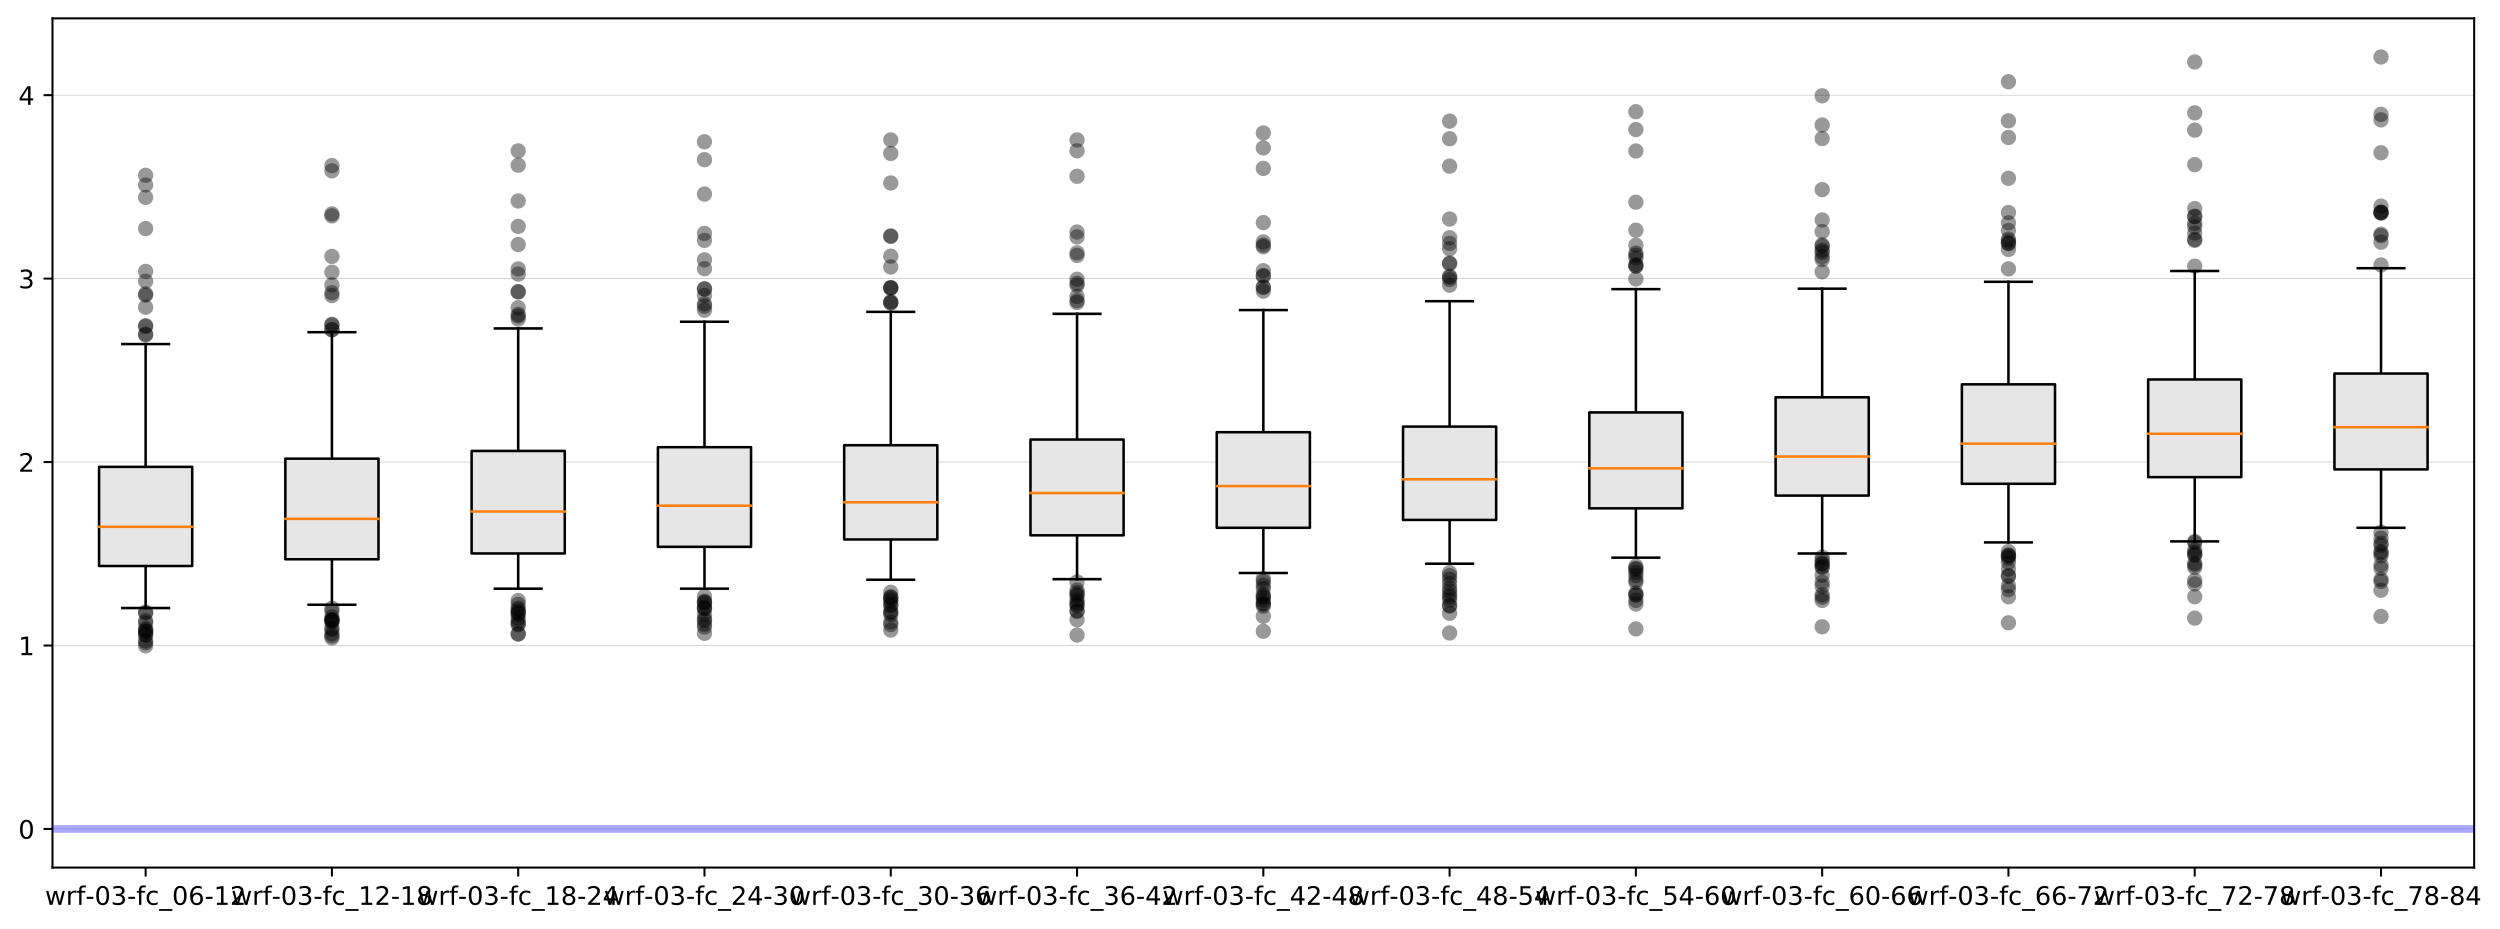 <?xml version="1.0" encoding="utf-8" standalone="no"?>
<!DOCTYPE svg PUBLIC "-//W3C//DTD SVG 1.1//EN"
  "http://www.w3.org/Graphics/SVG/1.1/DTD/svg11.dtd">
<!-- Created with matplotlib (https://matplotlib.org/) -->
<svg height="363.996pt" version="1.1" viewBox="0 0 979.287 363.996" width="979.287pt" xmlns="http://www.w3.org/2000/svg" xmlns:xlink="http://www.w3.org/1999/xlink">
 <defs>
  <style type="text/css">
*{stroke-linecap:butt;stroke-linejoin:round;}
  </style>
 </defs>
 <g id="figure_1">
  <g id="patch_1">
   <path d="M 0 363.996 
L 979.287 363.996 
L 979.287 0 
L 0 0 
z
" style="fill:#ffffff;"/>
  </g>
  <g id="axes_1">
   <g id="patch_2">
    <path d="M 20.562 339.84 
L 969.163 339.84 
L 969.163 7.2 
L 20.562 7.2 
z
" style="fill:#ffffff;"/>
   </g>
   <g id="matplotlib.axis_1">
    <g id="xtick_1">
     <g id="line2d_1">
      <defs>
       <path d="M 0 0 
L 0 3.5 
" id="m5caa1e5660" style="stroke:#000000;stroke-width:0.8;"/>
      </defs>
      <g>
       <use style="stroke:#000000;stroke-width:0.8;" x="57.047" xlink:href="#m5caa1e5660" y="339.84"/>
      </g>
     </g>
     <g id="text_1">
      <!-- wrf-03-fc_06-12 -->
      <defs>
       <path d="M 4.203 54.688 
L 13.188 54.688 
L 24.422 12.016 
L 35.594 54.688 
L 46.188 54.688 
L 57.422 12.016 
L 68.609 54.688 
L 77.594 54.688 
L 63.281 0 
L 52.688 0 
L 40.922 44.828 
L 29.109 0 
L 18.5 0 
z
" id="DejaVuSans-119"/>
       <path d="M 41.109 46.297 
Q 39.594 47.172 37.812 47.578 
Q 36.031 48 33.891 48 
Q 26.266 48 22.188 43.047 
Q 18.109 38.094 18.109 28.812 
L 18.109 0 
L 9.078 0 
L 9.078 54.688 
L 18.109 54.688 
L 18.109 46.188 
Q 20.953 51.172 25.484 53.578 
Q 30.031 56 36.531 56 
Q 37.453 56 38.578 55.875 
Q 39.703 55.766 41.062 55.516 
z
" id="DejaVuSans-114"/>
       <path d="M 37.109 75.984 
L 37.109 68.5 
L 28.516 68.5 
Q 23.688 68.5 21.797 66.547 
Q 19.922 64.594 19.922 59.516 
L 19.922 54.688 
L 34.719 54.688 
L 34.719 47.703 
L 19.922 47.703 
L 19.922 0 
L 10.891 0 
L 10.891 47.703 
L 2.297 47.703 
L 2.297 54.688 
L 10.891 54.688 
L 10.891 58.5 
Q 10.891 67.625 15.141 71.797 
Q 19.391 75.984 28.609 75.984 
z
" id="DejaVuSans-102"/>
       <path d="M 4.891 31.391 
L 31.203 31.391 
L 31.203 23.391 
L 4.891 23.391 
z
" id="DejaVuSans-45"/>
       <path d="M 31.781 66.406 
Q 24.172 66.406 20.328 58.906 
Q 16.5 51.422 16.5 36.375 
Q 16.5 21.391 20.328 13.891 
Q 24.172 6.391 31.781 6.391 
Q 39.453 6.391 43.281 13.891 
Q 47.125 21.391 47.125 36.375 
Q 47.125 51.422 43.281 58.906 
Q 39.453 66.406 31.781 66.406 
z
M 31.781 74.219 
Q 44.047 74.219 50.516 64.516 
Q 56.984 54.828 56.984 36.375 
Q 56.984 17.969 50.516 8.266 
Q 44.047 -1.422 31.781 -1.422 
Q 19.531 -1.422 13.062 8.266 
Q 6.594 17.969 6.594 36.375 
Q 6.594 54.828 13.062 64.516 
Q 19.531 74.219 31.781 74.219 
z
" id="DejaVuSans-48"/>
       <path d="M 40.578 39.312 
Q 47.656 37.797 51.625 33 
Q 55.609 28.219 55.609 21.188 
Q 55.609 10.406 48.188 4.484 
Q 40.766 -1.422 27.094 -1.422 
Q 22.516 -1.422 17.656 -0.516 
Q 12.797 0.391 7.625 2.203 
L 7.625 11.719 
Q 11.719 9.328 16.594 8.109 
Q 21.484 6.891 26.812 6.891 
Q 36.078 6.891 40.938 10.547 
Q 45.797 14.203 45.797 21.188 
Q 45.797 27.641 41.281 31.266 
Q 36.766 34.906 28.719 34.906 
L 20.219 34.906 
L 20.219 43.016 
L 29.109 43.016 
Q 36.375 43.016 40.234 45.922 
Q 44.094 48.828 44.094 54.297 
Q 44.094 59.906 40.109 62.906 
Q 36.141 65.922 28.719 65.922 
Q 24.656 65.922 20.016 65.031 
Q 15.375 64.156 9.812 62.312 
L 9.812 71.094 
Q 15.438 72.656 20.344 73.438 
Q 25.25 74.219 29.594 74.219 
Q 40.828 74.219 47.359 69.109 
Q 53.906 64.016 53.906 55.328 
Q 53.906 49.266 50.438 45.094 
Q 46.969 40.922 40.578 39.312 
z
" id="DejaVuSans-51"/>
       <path d="M 48.781 52.594 
L 48.781 44.188 
Q 44.969 46.297 41.141 47.344 
Q 37.312 48.391 33.406 48.391 
Q 24.656 48.391 19.812 42.844 
Q 14.984 37.312 14.984 27.297 
Q 14.984 17.281 19.812 11.734 
Q 24.656 6.203 33.406 6.203 
Q 37.312 6.203 41.141 7.25 
Q 44.969 8.297 48.781 10.406 
L 48.781 2.094 
Q 45.016 0.344 40.984 -0.531 
Q 36.969 -1.422 32.422 -1.422 
Q 20.062 -1.422 12.781 6.344 
Q 5.516 14.109 5.516 27.297 
Q 5.516 40.672 12.859 48.328 
Q 20.219 56 33.016 56 
Q 37.156 56 41.109 55.141 
Q 45.062 54.297 48.781 52.594 
z
" id="DejaVuSans-99"/>
       <path d="M 50.984 -16.609 
L 50.984 -23.578 
L -0.984 -23.578 
L -0.984 -16.609 
z
" id="DejaVuSans-95"/>
       <path d="M 33.016 40.375 
Q 26.375 40.375 22.484 35.828 
Q 18.609 31.297 18.609 23.391 
Q 18.609 15.531 22.484 10.953 
Q 26.375 6.391 33.016 6.391 
Q 39.656 6.391 43.531 10.953 
Q 47.406 15.531 47.406 23.391 
Q 47.406 31.297 43.531 35.828 
Q 39.656 40.375 33.016 40.375 
z
M 52.594 71.297 
L 52.594 62.312 
Q 48.875 64.062 45.094 64.984 
Q 41.312 65.922 37.594 65.922 
Q 27.828 65.922 22.672 59.328 
Q 17.531 52.734 16.797 39.406 
Q 19.672 43.656 24.016 45.922 
Q 28.375 48.188 33.594 48.188 
Q 44.578 48.188 50.953 41.516 
Q 57.328 34.859 57.328 23.391 
Q 57.328 12.156 50.688 5.359 
Q 44.047 -1.422 33.016 -1.422 
Q 20.359 -1.422 13.672 8.266 
Q 6.984 17.969 6.984 36.375 
Q 6.984 53.656 15.188 63.938 
Q 23.391 74.219 37.203 74.219 
Q 40.922 74.219 44.703 73.484 
Q 48.484 72.75 52.594 71.297 
z
" id="DejaVuSans-54"/>
       <path d="M 12.406 8.297 
L 28.516 8.297 
L 28.516 63.922 
L 10.984 60.406 
L 10.984 69.391 
L 28.422 72.906 
L 38.281 72.906 
L 38.281 8.297 
L 54.391 8.297 
L 54.391 0 
L 12.406 0 
z
" id="DejaVuSans-49"/>
       <path d="M 19.188 8.297 
L 53.609 8.297 
L 53.609 0 
L 7.328 0 
L 7.328 8.297 
Q 12.938 14.109 22.625 23.891 
Q 32.328 33.688 34.812 36.531 
Q 39.547 41.844 41.422 45.531 
Q 43.312 49.219 43.312 52.781 
Q 43.312 58.594 39.234 62.25 
Q 35.156 65.922 28.609 65.922 
Q 23.969 65.922 18.812 64.312 
Q 13.672 62.703 7.812 59.422 
L 7.812 69.391 
Q 13.766 71.781 18.938 73 
Q 24.125 74.219 28.422 74.219 
Q 39.75 74.219 46.484 68.547 
Q 53.219 62.891 53.219 53.422 
Q 53.219 48.922 51.531 44.891 
Q 49.859 40.875 45.406 35.406 
Q 44.188 33.984 37.641 27.219 
Q 31.109 20.453 19.188 8.297 
z
" id="DejaVuSans-50"/>
      </defs>
      <g transform="translate(17.638 354.438)scale(0.1 -0.1)">
       <use xlink:href="#DejaVuSans-119"/>
       <use x="81.787" xlink:href="#DejaVuSans-114"/>
       <use x="122.9" xlink:href="#DejaVuSans-102"/>
       <use x="158.027" xlink:href="#DejaVuSans-45"/>
       <use x="194.111" xlink:href="#DejaVuSans-48"/>
       <use x="257.734" xlink:href="#DejaVuSans-51"/>
       <use x="321.357" xlink:href="#DejaVuSans-45"/>
       <use x="357.441" xlink:href="#DejaVuSans-102"/>
       <use x="392.646" xlink:href="#DejaVuSans-99"/>
       <use x="447.627" xlink:href="#DejaVuSans-95"/>
       <use x="497.627" xlink:href="#DejaVuSans-48"/>
       <use x="561.25" xlink:href="#DejaVuSans-54"/>
       <use x="624.873" xlink:href="#DejaVuSans-45"/>
       <use x="660.957" xlink:href="#DejaVuSans-49"/>
       <use x="724.58" xlink:href="#DejaVuSans-50"/>
      </g>
     </g>
    </g>
    <g id="xtick_2">
     <g id="line2d_2">
      <g>
       <use style="stroke:#000000;stroke-width:0.8;" x="130.016" xlink:href="#m5caa1e5660" y="339.84"/>
      </g>
     </g>
     <g id="text_2">
      <!-- wrf-03-fc_12-18 -->
      <defs>
       <path d="M 31.781 34.625 
Q 24.75 34.625 20.719 30.859 
Q 16.703 27.094 16.703 20.516 
Q 16.703 13.922 20.719 10.156 
Q 24.75 6.391 31.781 6.391 
Q 38.812 6.391 42.859 10.172 
Q 46.922 13.969 46.922 20.516 
Q 46.922 27.094 42.891 30.859 
Q 38.875 34.625 31.781 34.625 
z
M 21.922 38.812 
Q 15.578 40.375 12.031 44.719 
Q 8.5 49.078 8.5 55.328 
Q 8.5 64.062 14.719 69.141 
Q 20.953 74.219 31.781 74.219 
Q 42.672 74.219 48.875 69.141 
Q 55.078 64.062 55.078 55.328 
Q 55.078 49.078 51.531 44.719 
Q 48 40.375 41.703 38.812 
Q 48.828 37.156 52.797 32.312 
Q 56.781 27.484 56.781 20.516 
Q 56.781 9.906 50.312 4.234 
Q 43.844 -1.422 31.781 -1.422 
Q 19.734 -1.422 13.25 4.234 
Q 6.781 9.906 6.781 20.516 
Q 6.781 27.484 10.781 32.312 
Q 14.797 37.156 21.922 38.812 
z
M 18.312 54.391 
Q 18.312 48.734 21.844 45.562 
Q 25.391 42.391 31.781 42.391 
Q 38.141 42.391 41.719 45.562 
Q 45.312 48.734 45.312 54.391 
Q 45.312 60.062 41.719 63.234 
Q 38.141 66.406 31.781 66.406 
Q 25.391 66.406 21.844 63.234 
Q 18.312 60.062 18.312 54.391 
z
" id="DejaVuSans-56"/>
      </defs>
      <g transform="translate(90.607 354.438)scale(0.1 -0.1)">
       <use xlink:href="#DejaVuSans-119"/>
       <use x="81.787" xlink:href="#DejaVuSans-114"/>
       <use x="122.9" xlink:href="#DejaVuSans-102"/>
       <use x="158.027" xlink:href="#DejaVuSans-45"/>
       <use x="194.111" xlink:href="#DejaVuSans-48"/>
       <use x="257.734" xlink:href="#DejaVuSans-51"/>
       <use x="321.357" xlink:href="#DejaVuSans-45"/>
       <use x="357.441" xlink:href="#DejaVuSans-102"/>
       <use x="392.646" xlink:href="#DejaVuSans-99"/>
       <use x="447.627" xlink:href="#DejaVuSans-95"/>
       <use x="497.627" xlink:href="#DejaVuSans-49"/>
       <use x="561.25" xlink:href="#DejaVuSans-50"/>
       <use x="624.873" xlink:href="#DejaVuSans-45"/>
       <use x="660.957" xlink:href="#DejaVuSans-49"/>
       <use x="724.58" xlink:href="#DejaVuSans-56"/>
      </g>
     </g>
    </g>
    <g id="xtick_3">
     <g id="line2d_3">
      <g>
       <use style="stroke:#000000;stroke-width:0.8;" x="202.986" xlink:href="#m5caa1e5660" y="339.84"/>
      </g>
     </g>
     <g id="text_3">
      <!-- wrf-03-fc_18-24 -->
      <defs>
       <path d="M 37.797 64.312 
L 12.891 25.391 
L 37.797 25.391 
z
M 35.203 72.906 
L 47.609 72.906 
L 47.609 25.391 
L 58.016 25.391 
L 58.016 17.188 
L 47.609 17.188 
L 47.609 0 
L 37.797 0 
L 37.797 17.188 
L 4.891 17.188 
L 4.891 26.703 
z
" id="DejaVuSans-52"/>
      </defs>
      <g transform="translate(163.576 354.438)scale(0.1 -0.1)">
       <use xlink:href="#DejaVuSans-119"/>
       <use x="81.787" xlink:href="#DejaVuSans-114"/>
       <use x="122.9" xlink:href="#DejaVuSans-102"/>
       <use x="158.027" xlink:href="#DejaVuSans-45"/>
       <use x="194.111" xlink:href="#DejaVuSans-48"/>
       <use x="257.734" xlink:href="#DejaVuSans-51"/>
       <use x="321.357" xlink:href="#DejaVuSans-45"/>
       <use x="357.441" xlink:href="#DejaVuSans-102"/>
       <use x="392.646" xlink:href="#DejaVuSans-99"/>
       <use x="447.627" xlink:href="#DejaVuSans-95"/>
       <use x="497.627" xlink:href="#DejaVuSans-49"/>
       <use x="561.25" xlink:href="#DejaVuSans-56"/>
       <use x="624.873" xlink:href="#DejaVuSans-45"/>
       <use x="660.957" xlink:href="#DejaVuSans-50"/>
       <use x="724.58" xlink:href="#DejaVuSans-52"/>
      </g>
     </g>
    </g>
    <g id="xtick_4">
     <g id="line2d_4">
      <g>
       <use style="stroke:#000000;stroke-width:0.8;" x="275.955" xlink:href="#m5caa1e5660" y="339.84"/>
      </g>
     </g>
     <g id="text_4">
      <!-- wrf-03-fc_24-30 -->
      <g transform="translate(236.545 354.438)scale(0.1 -0.1)">
       <use xlink:href="#DejaVuSans-119"/>
       <use x="81.787" xlink:href="#DejaVuSans-114"/>
       <use x="122.9" xlink:href="#DejaVuSans-102"/>
       <use x="158.027" xlink:href="#DejaVuSans-45"/>
       <use x="194.111" xlink:href="#DejaVuSans-48"/>
       <use x="257.734" xlink:href="#DejaVuSans-51"/>
       <use x="321.357" xlink:href="#DejaVuSans-45"/>
       <use x="357.441" xlink:href="#DejaVuSans-102"/>
       <use x="392.646" xlink:href="#DejaVuSans-99"/>
       <use x="447.627" xlink:href="#DejaVuSans-95"/>
       <use x="497.627" xlink:href="#DejaVuSans-50"/>
       <use x="561.25" xlink:href="#DejaVuSans-52"/>
       <use x="624.873" xlink:href="#DejaVuSans-45"/>
       <use x="660.957" xlink:href="#DejaVuSans-51"/>
       <use x="724.58" xlink:href="#DejaVuSans-48"/>
      </g>
     </g>
    </g>
    <g id="xtick_5">
     <g id="line2d_5">
      <g>
       <use style="stroke:#000000;stroke-width:0.8;" x="348.924" xlink:href="#m5caa1e5660" y="339.84"/>
      </g>
     </g>
     <g id="text_5">
      <!-- wrf-03-fc_30-36 -->
      <g transform="translate(309.515 354.438)scale(0.1 -0.1)">
       <use xlink:href="#DejaVuSans-119"/>
       <use x="81.787" xlink:href="#DejaVuSans-114"/>
       <use x="122.9" xlink:href="#DejaVuSans-102"/>
       <use x="158.027" xlink:href="#DejaVuSans-45"/>
       <use x="194.111" xlink:href="#DejaVuSans-48"/>
       <use x="257.734" xlink:href="#DejaVuSans-51"/>
       <use x="321.357" xlink:href="#DejaVuSans-45"/>
       <use x="357.441" xlink:href="#DejaVuSans-102"/>
       <use x="392.646" xlink:href="#DejaVuSans-99"/>
       <use x="447.627" xlink:href="#DejaVuSans-95"/>
       <use x="497.627" xlink:href="#DejaVuSans-51"/>
       <use x="561.25" xlink:href="#DejaVuSans-48"/>
       <use x="624.873" xlink:href="#DejaVuSans-45"/>
       <use x="660.957" xlink:href="#DejaVuSans-51"/>
       <use x="724.58" xlink:href="#DejaVuSans-54"/>
      </g>
     </g>
    </g>
    <g id="xtick_6">
     <g id="line2d_6">
      <g>
       <use style="stroke:#000000;stroke-width:0.8;" x="421.893" xlink:href="#m5caa1e5660" y="339.84"/>
      </g>
     </g>
     <g id="text_6">
      <!-- wrf-03-fc_36-42 -->
      <g transform="translate(382.484 354.438)scale(0.1 -0.1)">
       <use xlink:href="#DejaVuSans-119"/>
       <use x="81.787" xlink:href="#DejaVuSans-114"/>
       <use x="122.9" xlink:href="#DejaVuSans-102"/>
       <use x="158.027" xlink:href="#DejaVuSans-45"/>
       <use x="194.111" xlink:href="#DejaVuSans-48"/>
       <use x="257.734" xlink:href="#DejaVuSans-51"/>
       <use x="321.357" xlink:href="#DejaVuSans-45"/>
       <use x="357.441" xlink:href="#DejaVuSans-102"/>
       <use x="392.646" xlink:href="#DejaVuSans-99"/>
       <use x="447.627" xlink:href="#DejaVuSans-95"/>
       <use x="497.627" xlink:href="#DejaVuSans-51"/>
       <use x="561.25" xlink:href="#DejaVuSans-54"/>
       <use x="624.873" xlink:href="#DejaVuSans-45"/>
       <use x="660.957" xlink:href="#DejaVuSans-52"/>
       <use x="724.58" xlink:href="#DejaVuSans-50"/>
      </g>
     </g>
    </g>
    <g id="xtick_7">
     <g id="line2d_7">
      <g>
       <use style="stroke:#000000;stroke-width:0.8;" x="494.863" xlink:href="#m5caa1e5660" y="339.84"/>
      </g>
     </g>
     <g id="text_7">
      <!-- wrf-03-fc_42-48 -->
      <g transform="translate(455.453 354.438)scale(0.1 -0.1)">
       <use xlink:href="#DejaVuSans-119"/>
       <use x="81.787" xlink:href="#DejaVuSans-114"/>
       <use x="122.9" xlink:href="#DejaVuSans-102"/>
       <use x="158.027" xlink:href="#DejaVuSans-45"/>
       <use x="194.111" xlink:href="#DejaVuSans-48"/>
       <use x="257.734" xlink:href="#DejaVuSans-51"/>
       <use x="321.357" xlink:href="#DejaVuSans-45"/>
       <use x="357.441" xlink:href="#DejaVuSans-102"/>
       <use x="392.646" xlink:href="#DejaVuSans-99"/>
       <use x="447.627" xlink:href="#DejaVuSans-95"/>
       <use x="497.627" xlink:href="#DejaVuSans-52"/>
       <use x="561.25" xlink:href="#DejaVuSans-50"/>
       <use x="624.873" xlink:href="#DejaVuSans-45"/>
       <use x="660.957" xlink:href="#DejaVuSans-52"/>
       <use x="724.58" xlink:href="#DejaVuSans-56"/>
      </g>
     </g>
    </g>
    <g id="xtick_8">
     <g id="line2d_8">
      <g>
       <use style="stroke:#000000;stroke-width:0.8;" x="567.832" xlink:href="#m5caa1e5660" y="339.84"/>
      </g>
     </g>
     <g id="text_8">
      <!-- wrf-03-fc_48-54 -->
      <defs>
       <path d="M 10.797 72.906 
L 49.516 72.906 
L 49.516 64.594 
L 19.828 64.594 
L 19.828 46.734 
Q 21.969 47.469 24.109 47.828 
Q 26.266 48.188 28.422 48.188 
Q 40.625 48.188 47.75 41.5 
Q 54.891 34.812 54.891 23.391 
Q 54.891 11.625 47.562 5.094 
Q 40.234 -1.422 26.906 -1.422 
Q 22.312 -1.422 17.547 -0.641 
Q 12.797 0.141 7.719 1.703 
L 7.719 11.625 
Q 12.109 9.234 16.797 8.062 
Q 21.484 6.891 26.703 6.891 
Q 35.156 6.891 40.078 11.328 
Q 45.016 15.766 45.016 23.391 
Q 45.016 31 40.078 35.438 
Q 35.156 39.891 26.703 39.891 
Q 22.75 39.891 18.812 39.016 
Q 14.891 38.141 10.797 36.281 
z
" id="DejaVuSans-53"/>
      </defs>
      <g transform="translate(528.422 354.438)scale(0.1 -0.1)">
       <use xlink:href="#DejaVuSans-119"/>
       <use x="81.787" xlink:href="#DejaVuSans-114"/>
       <use x="122.9" xlink:href="#DejaVuSans-102"/>
       <use x="158.027" xlink:href="#DejaVuSans-45"/>
       <use x="194.111" xlink:href="#DejaVuSans-48"/>
       <use x="257.734" xlink:href="#DejaVuSans-51"/>
       <use x="321.357" xlink:href="#DejaVuSans-45"/>
       <use x="357.441" xlink:href="#DejaVuSans-102"/>
       <use x="392.646" xlink:href="#DejaVuSans-99"/>
       <use x="447.627" xlink:href="#DejaVuSans-95"/>
       <use x="497.627" xlink:href="#DejaVuSans-52"/>
       <use x="561.25" xlink:href="#DejaVuSans-56"/>
       <use x="624.873" xlink:href="#DejaVuSans-45"/>
       <use x="660.957" xlink:href="#DejaVuSans-53"/>
       <use x="724.58" xlink:href="#DejaVuSans-52"/>
      </g>
     </g>
    </g>
    <g id="xtick_9">
     <g id="line2d_9">
      <g>
       <use style="stroke:#000000;stroke-width:0.8;" x="640.801" xlink:href="#m5caa1e5660" y="339.84"/>
      </g>
     </g>
     <g id="text_9">
      <!-- wrf-03-fc_54-60 -->
      <g transform="translate(601.392 354.438)scale(0.1 -0.1)">
       <use xlink:href="#DejaVuSans-119"/>
       <use x="81.787" xlink:href="#DejaVuSans-114"/>
       <use x="122.9" xlink:href="#DejaVuSans-102"/>
       <use x="158.027" xlink:href="#DejaVuSans-45"/>
       <use x="194.111" xlink:href="#DejaVuSans-48"/>
       <use x="257.734" xlink:href="#DejaVuSans-51"/>
       <use x="321.357" xlink:href="#DejaVuSans-45"/>
       <use x="357.441" xlink:href="#DejaVuSans-102"/>
       <use x="392.646" xlink:href="#DejaVuSans-99"/>
       <use x="447.627" xlink:href="#DejaVuSans-95"/>
       <use x="497.627" xlink:href="#DejaVuSans-53"/>
       <use x="561.25" xlink:href="#DejaVuSans-52"/>
       <use x="624.873" xlink:href="#DejaVuSans-45"/>
       <use x="660.957" xlink:href="#DejaVuSans-54"/>
       <use x="724.58" xlink:href="#DejaVuSans-48"/>
      </g>
     </g>
    </g>
    <g id="xtick_10">
     <g id="line2d_10">
      <g>
       <use style="stroke:#000000;stroke-width:0.8;" x="713.77" xlink:href="#m5caa1e5660" y="339.84"/>
      </g>
     </g>
     <g id="text_10">
      <!-- wrf-03-fc_60-66 -->
      <g transform="translate(674.361 354.438)scale(0.1 -0.1)">
       <use xlink:href="#DejaVuSans-119"/>
       <use x="81.787" xlink:href="#DejaVuSans-114"/>
       <use x="122.9" xlink:href="#DejaVuSans-102"/>
       <use x="158.027" xlink:href="#DejaVuSans-45"/>
       <use x="194.111" xlink:href="#DejaVuSans-48"/>
       <use x="257.734" xlink:href="#DejaVuSans-51"/>
       <use x="321.357" xlink:href="#DejaVuSans-45"/>
       <use x="357.441" xlink:href="#DejaVuSans-102"/>
       <use x="392.646" xlink:href="#DejaVuSans-99"/>
       <use x="447.627" xlink:href="#DejaVuSans-95"/>
       <use x="497.627" xlink:href="#DejaVuSans-54"/>
       <use x="561.25" xlink:href="#DejaVuSans-48"/>
       <use x="624.873" xlink:href="#DejaVuSans-45"/>
       <use x="660.957" xlink:href="#DejaVuSans-54"/>
       <use x="724.58" xlink:href="#DejaVuSans-54"/>
      </g>
     </g>
    </g>
    <g id="xtick_11">
     <g id="line2d_11">
      <g>
       <use style="stroke:#000000;stroke-width:0.8;" x="786.739" xlink:href="#m5caa1e5660" y="339.84"/>
      </g>
     </g>
     <g id="text_11">
      <!-- wrf-03-fc_66-72 -->
      <defs>
       <path d="M 8.203 72.906 
L 55.078 72.906 
L 55.078 68.703 
L 28.609 0 
L 18.312 0 
L 43.219 64.594 
L 8.203 64.594 
z
" id="DejaVuSans-55"/>
      </defs>
      <g transform="translate(747.33 354.438)scale(0.1 -0.1)">
       <use xlink:href="#DejaVuSans-119"/>
       <use x="81.787" xlink:href="#DejaVuSans-114"/>
       <use x="122.9" xlink:href="#DejaVuSans-102"/>
       <use x="158.027" xlink:href="#DejaVuSans-45"/>
       <use x="194.111" xlink:href="#DejaVuSans-48"/>
       <use x="257.734" xlink:href="#DejaVuSans-51"/>
       <use x="321.357" xlink:href="#DejaVuSans-45"/>
       <use x="357.441" xlink:href="#DejaVuSans-102"/>
       <use x="392.646" xlink:href="#DejaVuSans-99"/>
       <use x="447.627" xlink:href="#DejaVuSans-95"/>
       <use x="497.627" xlink:href="#DejaVuSans-54"/>
       <use x="561.25" xlink:href="#DejaVuSans-54"/>
       <use x="624.873" xlink:href="#DejaVuSans-45"/>
       <use x="660.957" xlink:href="#DejaVuSans-55"/>
       <use x="724.58" xlink:href="#DejaVuSans-50"/>
      </g>
     </g>
    </g>
    <g id="xtick_12">
     <g id="line2d_12">
      <g>
       <use style="stroke:#000000;stroke-width:0.8;" x="859.709" xlink:href="#m5caa1e5660" y="339.84"/>
      </g>
     </g>
     <g id="text_12">
      <!-- wrf-03-fc_72-78 -->
      <g transform="translate(820.299 354.438)scale(0.1 -0.1)">
       <use xlink:href="#DejaVuSans-119"/>
       <use x="81.787" xlink:href="#DejaVuSans-114"/>
       <use x="122.9" xlink:href="#DejaVuSans-102"/>
       <use x="158.027" xlink:href="#DejaVuSans-45"/>
       <use x="194.111" xlink:href="#DejaVuSans-48"/>
       <use x="257.734" xlink:href="#DejaVuSans-51"/>
       <use x="321.357" xlink:href="#DejaVuSans-45"/>
       <use x="357.441" xlink:href="#DejaVuSans-102"/>
       <use x="392.646" xlink:href="#DejaVuSans-99"/>
       <use x="447.627" xlink:href="#DejaVuSans-95"/>
       <use x="497.627" xlink:href="#DejaVuSans-55"/>
       <use x="561.25" xlink:href="#DejaVuSans-50"/>
       <use x="624.873" xlink:href="#DejaVuSans-45"/>
       <use x="660.957" xlink:href="#DejaVuSans-55"/>
       <use x="724.58" xlink:href="#DejaVuSans-56"/>
      </g>
     </g>
    </g>
    <g id="xtick_13">
     <g id="line2d_13">
      <g>
       <use style="stroke:#000000;stroke-width:0.8;" x="932.678" xlink:href="#m5caa1e5660" y="339.84"/>
      </g>
     </g>
     <g id="text_13">
      <!-- wrf-03-fc_78-84 -->
      <g transform="translate(893.269 354.438)scale(0.1 -0.1)">
       <use xlink:href="#DejaVuSans-119"/>
       <use x="81.787" xlink:href="#DejaVuSans-114"/>
       <use x="122.9" xlink:href="#DejaVuSans-102"/>
       <use x="158.027" xlink:href="#DejaVuSans-45"/>
       <use x="194.111" xlink:href="#DejaVuSans-48"/>
       <use x="257.734" xlink:href="#DejaVuSans-51"/>
       <use x="321.357" xlink:href="#DejaVuSans-45"/>
       <use x="357.441" xlink:href="#DejaVuSans-102"/>
       <use x="392.646" xlink:href="#DejaVuSans-99"/>
       <use x="447.627" xlink:href="#DejaVuSans-95"/>
       <use x="497.627" xlink:href="#DejaVuSans-55"/>
       <use x="561.25" xlink:href="#DejaVuSans-56"/>
       <use x="624.873" xlink:href="#DejaVuSans-45"/>
       <use x="660.957" xlink:href="#DejaVuSans-56"/>
       <use x="724.58" xlink:href="#DejaVuSans-52"/>
      </g>
     </g>
    </g>
   </g>
   <g id="matplotlib.axis_2">
    <g id="ytick_1">
     <g id="line2d_14">
      <path clip-path="url(#p18a6fec349)" d="M 20.562 324.72 
L 969.163 324.72 
" style="fill:none;stroke:#bfbfbf;stroke-linecap:square;stroke-width:0.25;"/>
     </g>
     <g id="line2d_15">
      <defs>
       <path d="M 0 0 
L -3.5 0 
" id="mb9914ea2e4" style="stroke:#000000;stroke-width:0.8;"/>
      </defs>
      <g>
       <use style="stroke:#000000;stroke-width:0.8;" x="20.562" xlink:href="#mb9914ea2e4" y="324.72"/>
      </g>
     </g>
     <g id="text_14">
      <!-- 0 -->
      <g transform="translate(7.2 328.519)scale(0.1 -0.1)">
       <use xlink:href="#DejaVuSans-48"/>
      </g>
     </g>
    </g>
    <g id="ytick_2">
     <g id="line2d_16">
      <path clip-path="url(#p18a6fec349)" d="M 20.562 252.859 
L 969.163 252.859 
" style="fill:none;stroke:#bfbfbf;stroke-linecap:square;stroke-width:0.25;"/>
     </g>
     <g id="line2d_17">
      <g>
       <use style="stroke:#000000;stroke-width:0.8;" x="20.562" xlink:href="#mb9914ea2e4" y="252.859"/>
      </g>
     </g>
     <g id="text_15">
      <!-- 1 -->
      <g transform="translate(7.2 256.658)scale(0.1 -0.1)">
       <use xlink:href="#DejaVuSans-49"/>
      </g>
     </g>
    </g>
    <g id="ytick_3">
     <g id="line2d_18">
      <path clip-path="url(#p18a6fec349)" d="M 20.562 180.997 
L 969.163 180.997 
" style="fill:none;stroke:#bfbfbf;stroke-linecap:square;stroke-width:0.25;"/>
     </g>
     <g id="line2d_19">
      <g>
       <use style="stroke:#000000;stroke-width:0.8;" x="20.562" xlink:href="#mb9914ea2e4" y="180.997"/>
      </g>
     </g>
     <g id="text_16">
      <!-- 2 -->
      <g transform="translate(7.2 184.796)scale(0.1 -0.1)">
       <use xlink:href="#DejaVuSans-50"/>
      </g>
     </g>
    </g>
    <g id="ytick_4">
     <g id="line2d_20">
      <path clip-path="url(#p18a6fec349)" d="M 20.562 109.136 
L 969.163 109.136 
" style="fill:none;stroke:#bfbfbf;stroke-linecap:square;stroke-width:0.25;"/>
     </g>
     <g id="line2d_21">
      <g>
       <use style="stroke:#000000;stroke-width:0.8;" x="20.562" xlink:href="#mb9914ea2e4" y="109.136"/>
      </g>
     </g>
     <g id="text_17">
      <!-- 3 -->
      <g transform="translate(7.2 112.935)scale(0.1 -0.1)">
       <use xlink:href="#DejaVuSans-51"/>
      </g>
     </g>
    </g>
    <g id="ytick_5">
     <g id="line2d_22">
      <path clip-path="url(#p18a6fec349)" d="M 20.562 37.274 
L 969.163 37.274 
" style="fill:none;stroke:#bfbfbf;stroke-linecap:square;stroke-width:0.25;"/>
     </g>
     <g id="line2d_23">
      <g>
       <use style="stroke:#000000;stroke-width:0.8;" x="20.562" xlink:href="#mb9914ea2e4" y="37.274"/>
      </g>
     </g>
     <g id="text_18">
      <!-- 4 -->
      <g transform="translate(7.2 41.074)scale(0.1 -0.1)">
       <use xlink:href="#DejaVuSans-52"/>
      </g>
     </g>
    </g>
   </g>
   <g id="patch_3">
    <path d="M 20.562 339.84 
L 20.562 7.2 
" style="fill:none;stroke:#000000;stroke-linecap:square;stroke-linejoin:miter;stroke-width:0.8;"/>
   </g>
   <g id="patch_4">
    <path d="M 969.163 339.84 
L 969.163 7.2 
" style="fill:none;stroke:#000000;stroke-linecap:square;stroke-linejoin:miter;stroke-width:0.8;"/>
   </g>
   <g id="patch_5">
    <path d="M 20.562 339.84 
L 969.163 339.84 
" style="fill:none;stroke:#000000;stroke-linecap:square;stroke-linejoin:miter;stroke-width:0.8;"/>
   </g>
   <g id="patch_6">
    <path d="M 20.562 7.2 
L 969.163 7.2 
" style="fill:none;stroke:#000000;stroke-linecap:square;stroke-linejoin:miter;stroke-width:0.8;"/>
   </g>
   <g id="line2d_24">
    <path clip-path="url(#p18a6fec349)" d="M 20.562 324.72 
L 969.163 324.72 
" style="fill:none;stroke:#0000ff;stroke-linecap:square;stroke-opacity:0.333;stroke-width:3;"/>
   </g>
   <g id="line2d_25">
    <path clip-path="url(#p18a6fec349)" d="M 57.047 221.716 
L 57.047 238.177 
" style="fill:none;stroke:#000000;stroke-linecap:square;"/>
   </g>
   <g id="line2d_26">
    <path clip-path="url(#p18a6fec349)" d="M 57.047 182.882 
L 57.047 134.783 
" style="fill:none;stroke:#000000;stroke-linecap:square;"/>
   </g>
   <g id="line2d_27">
    <path clip-path="url(#p18a6fec349)" d="M 47.926 238.177 
L 66.168 238.177 
" style="fill:none;stroke:#000000;stroke-linecap:square;"/>
   </g>
   <g id="line2d_28">
    <path clip-path="url(#p18a6fec349)" d="M 47.926 134.783 
L 66.168 134.783 
" style="fill:none;stroke:#000000;stroke-linecap:square;"/>
   </g>
   <g id="line2d_29">
    <defs>
     <path d="M 0 3 
C 0.796 3 1.559 2.684 2.121 2.121 
C 2.684 1.559 3 0.796 3 0 
C 3 -0.796 2.684 -1.559 2.121 -2.121 
C 1.559 -2.684 0.796 -3 0 -3 
C -0.796 -3 -1.559 -2.684 -2.121 -2.121 
C -2.684 -1.559 -3 -0.796 -3 0 
C -3 0.796 -2.684 1.559 -2.121 2.121 
C -1.559 2.684 -0.796 3 0 3 
z
" id="ma312f1bff1" style="stroke:#000000;stroke-opacity:0;"/>
    </defs>
    <g clip-path="url(#p18a6fec349)">
     <use style="fill-opacity:0.4;stroke:#000000;stroke-opacity:0;" x="57.047" xlink:href="#ma312f1bff1" y="244.041"/>
     <use style="fill-opacity:0.4;stroke:#000000;stroke-opacity:0;" x="57.047" xlink:href="#ma312f1bff1" y="240.118"/>
     <use style="fill-opacity:0.4;stroke:#000000;stroke-opacity:0;" x="57.047" xlink:href="#ma312f1bff1" y="246.197"/>
     <use style="fill-opacity:0.4;stroke:#000000;stroke-opacity:0;" x="57.047" xlink:href="#ma312f1bff1" y="248.82"/>
     <use style="fill-opacity:0.4;stroke:#000000;stroke-opacity:0;" x="57.047" xlink:href="#ma312f1bff1" y="239.787"/>
     <use style="fill-opacity:0.4;stroke:#000000;stroke-opacity:0;" x="57.047" xlink:href="#ma312f1bff1" y="251.04"/>
     <use style="fill-opacity:0.4;stroke:#000000;stroke-opacity:0;" x="57.047" xlink:href="#ma312f1bff1" y="247.397"/>
     <use style="fill-opacity:0.4;stroke:#000000;stroke-opacity:0;" x="57.047" xlink:href="#ma312f1bff1" y="253.009"/>
     <use style="fill-opacity:0.4;stroke:#000000;stroke-opacity:0;" x="57.047" xlink:href="#ma312f1bff1" y="246.851"/>
     <use style="fill-opacity:0.4;stroke:#000000;stroke-opacity:0;" x="57.047" xlink:href="#ma312f1bff1" y="251.759"/>
     <use style="fill-opacity:0.4;stroke:#000000;stroke-opacity:0;" x="57.047" xlink:href="#ma312f1bff1" y="247.376"/>
     <use style="fill-opacity:0.4;stroke:#000000;stroke-opacity:0;" x="57.047" xlink:href="#ma312f1bff1" y="243.172"/>
     <use style="fill-opacity:0.4;stroke:#000000;stroke-opacity:0;" x="57.047" xlink:href="#ma312f1bff1" y="248.597"/>
     <use style="fill-opacity:0.4;stroke:#000000;stroke-opacity:0;" x="57.047" xlink:href="#ma312f1bff1" y="68.663"/>
     <use style="fill-opacity:0.4;stroke:#000000;stroke-opacity:0;" x="57.047" xlink:href="#ma312f1bff1" y="89.532"/>
     <use style="fill-opacity:0.4;stroke:#000000;stroke-opacity:0;" x="57.047" xlink:href="#ma312f1bff1" y="115.129"/>
     <use style="fill-opacity:0.4;stroke:#000000;stroke-opacity:0;" x="57.047" xlink:href="#ma312f1bff1" y="72.465"/>
     <use style="fill-opacity:0.4;stroke:#000000;stroke-opacity:0;" x="57.047" xlink:href="#ma312f1bff1" y="115.646"/>
     <use style="fill-opacity:0.4;stroke:#000000;stroke-opacity:0;" x="57.047" xlink:href="#ma312f1bff1" y="130.895"/>
     <use style="fill-opacity:0.4;stroke:#000000;stroke-opacity:0;" x="57.047" xlink:href="#ma312f1bff1" y="127.539"/>
     <use style="fill-opacity:0.4;stroke:#000000;stroke-opacity:0;" x="57.047" xlink:href="#ma312f1bff1" y="106.319"/>
     <use style="fill-opacity:0.4;stroke:#000000;stroke-opacity:0;" x="57.047" xlink:href="#ma312f1bff1" y="77.308"/>
     <use style="fill-opacity:0.4;stroke:#000000;stroke-opacity:0;" x="57.047" xlink:href="#ma312f1bff1" y="110.149"/>
     <use style="fill-opacity:0.4;stroke:#000000;stroke-opacity:0;" x="57.047" xlink:href="#ma312f1bff1" y="120.346"/>
     <use style="fill-opacity:0.4;stroke:#000000;stroke-opacity:0;" x="57.047" xlink:href="#ma312f1bff1" y="131.183"/>
     <use style="fill-opacity:0.4;stroke:#000000;stroke-opacity:0;" x="57.047" xlink:href="#ma312f1bff1" y="127.884"/>
    </g>
   </g>
   <g id="line2d_30">
    <path clip-path="url(#p18a6fec349)" d="M 130.016 219.077 
L 130.016 236.891 
" style="fill:none;stroke:#000000;stroke-linecap:square;"/>
   </g>
   <g id="line2d_31">
    <path clip-path="url(#p18a6fec349)" d="M 130.016 179.668 
L 130.016 130.134 
" style="fill:none;stroke:#000000;stroke-linecap:square;"/>
   </g>
   <g id="line2d_32">
    <path clip-path="url(#p18a6fec349)" d="M 120.895 236.891 
L 139.137 236.891 
" style="fill:none;stroke:#000000;stroke-linecap:square;"/>
   </g>
   <g id="line2d_33">
    <path clip-path="url(#p18a6fec349)" d="M 120.895 130.134 
L 139.137 130.134 
" style="fill:none;stroke:#000000;stroke-linecap:square;"/>
   </g>
   <g id="line2d_34">
    <g clip-path="url(#p18a6fec349)">
     <use style="fill-opacity:0.4;stroke:#000000;stroke-opacity:0;" x="130.016" xlink:href="#ma312f1bff1" y="243.093"/>
     <use style="fill-opacity:0.4;stroke:#000000;stroke-opacity:0;" x="130.016" xlink:href="#ma312f1bff1" y="243.014"/>
     <use style="fill-opacity:0.4;stroke:#000000;stroke-opacity:0;" x="130.016" xlink:href="#ma312f1bff1" y="246.039"/>
     <use style="fill-opacity:0.4;stroke:#000000;stroke-opacity:0;" x="130.016" xlink:href="#ma312f1bff1" y="241.605"/>
     <use style="fill-opacity:0.4;stroke:#000000;stroke-opacity:0;" x="130.016" xlink:href="#ma312f1bff1" y="249.884"/>
     <use style="fill-opacity:0.4;stroke:#000000;stroke-opacity:0;" x="130.016" xlink:href="#ma312f1bff1" y="243.668"/>
     <use style="fill-opacity:0.4;stroke:#000000;stroke-opacity:0;" x="130.016" xlink:href="#ma312f1bff1" y="248.216"/>
     <use style="fill-opacity:0.4;stroke:#000000;stroke-opacity:0;" x="130.016" xlink:href="#ma312f1bff1" y="242.697"/>
     <use style="fill-opacity:0.4;stroke:#000000;stroke-opacity:0;" x="130.016" xlink:href="#ma312f1bff1" y="246.564"/>
     <use style="fill-opacity:0.4;stroke:#000000;stroke-opacity:0;" x="130.016" xlink:href="#ma312f1bff1" y="242.877"/>
     <use style="fill-opacity:0.4;stroke:#000000;stroke-opacity:0;" x="130.016" xlink:href="#ma312f1bff1" y="238.235"/>
     <use style="fill-opacity:0.4;stroke:#000000;stroke-opacity:0;" x="130.016" xlink:href="#ma312f1bff1" y="239.442"/>
     <use style="fill-opacity:0.4;stroke:#000000;stroke-opacity:0;" x="130.016" xlink:href="#ma312f1bff1" y="249.115"/>
     <use style="fill-opacity:0.4;stroke:#000000;stroke-opacity:0;" x="130.016" xlink:href="#ma312f1bff1" y="64.855"/>
     <use style="fill-opacity:0.4;stroke:#000000;stroke-opacity:0;" x="130.016" xlink:href="#ma312f1bff1" y="83.79"/>
     <use style="fill-opacity:0.4;stroke:#000000;stroke-opacity:0;" x="130.016" xlink:href="#ma312f1bff1" y="114.683"/>
     <use style="fill-opacity:0.4;stroke:#000000;stroke-opacity:0;" x="130.016" xlink:href="#ma312f1bff1" y="66.917"/>
     <use style="fill-opacity:0.4;stroke:#000000;stroke-opacity:0;" x="130.016" xlink:href="#ma312f1bff1" y="111.608"/>
     <use style="fill-opacity:0.4;stroke:#000000;stroke-opacity:0;" x="130.016" xlink:href="#ma312f1bff1" y="129.142"/>
     <use style="fill-opacity:0.4;stroke:#000000;stroke-opacity:0;" x="130.016" xlink:href="#ma312f1bff1" y="127.029"/>
     <use style="fill-opacity:0.4;stroke:#000000;stroke-opacity:0;" x="130.016" xlink:href="#ma312f1bff1" y="129.199"/>
     <use style="fill-opacity:0.4;stroke:#000000;stroke-opacity:0;" x="130.016" xlink:href="#ma312f1bff1" y="100.441"/>
     <use style="fill-opacity:0.4;stroke:#000000;stroke-opacity:0;" x="130.016" xlink:href="#ma312f1bff1" y="84.566"/>
     <use style="fill-opacity:0.4;stroke:#000000;stroke-opacity:0;" x="130.016" xlink:href="#ma312f1bff1" y="106.628"/>
     <use style="fill-opacity:0.4;stroke:#000000;stroke-opacity:0;" x="130.016" xlink:href="#ma312f1bff1" y="115.79"/>
     <use style="fill-opacity:0.4;stroke:#000000;stroke-opacity:0;" x="130.016" xlink:href="#ma312f1bff1" y="127.317"/>
    </g>
   </g>
   <g id="line2d_35">
    <path clip-path="url(#p18a6fec349)" d="M 202.986 216.793 
L 202.986 230.603 
" style="fill:none;stroke:#000000;stroke-linecap:square;"/>
   </g>
   <g id="line2d_36">
    <path clip-path="url(#p18a6fec349)" d="M 202.986 176.651 
L 202.986 128.653 
" style="fill:none;stroke:#000000;stroke-linecap:square;"/>
   </g>
   <g id="line2d_37">
    <path clip-path="url(#p18a6fec349)" d="M 193.864 230.603 
L 212.107 230.603 
" style="fill:none;stroke:#000000;stroke-linecap:square;"/>
   </g>
   <g id="line2d_38">
    <path clip-path="url(#p18a6fec349)" d="M 193.864 128.653 
L 212.107 128.653 
" style="fill:none;stroke:#000000;stroke-linecap:square;"/>
   </g>
   <g id="line2d_39">
    <g clip-path="url(#p18a6fec349)">
     <use style="fill-opacity:0.4;stroke:#000000;stroke-opacity:0;" x="202.986" xlink:href="#ma312f1bff1" y="238.242"/>
     <use style="fill-opacity:0.4;stroke:#000000;stroke-opacity:0;" x="202.986" xlink:href="#ma312f1bff1" y="238.961"/>
     <use style="fill-opacity:0.4;stroke:#000000;stroke-opacity:0;" x="202.986" xlink:href="#ma312f1bff1" y="243.409"/>
     <use style="fill-opacity:0.4;stroke:#000000;stroke-opacity:0;" x="202.986" xlink:href="#ma312f1bff1" y="242.223"/>
     <use style="fill-opacity:0.4;stroke:#000000;stroke-opacity:0;" x="202.986" xlink:href="#ma312f1bff1" y="248.259"/>
     <use style="fill-opacity:0.4;stroke:#000000;stroke-opacity:0;" x="202.986" xlink:href="#ma312f1bff1" y="239.686"/>
     <use style="fill-opacity:0.4;stroke:#000000;stroke-opacity:0;" x="202.986" xlink:href="#ma312f1bff1" y="244.738"/>
     <use style="fill-opacity:0.4;stroke:#000000;stroke-opacity:0;" x="202.986" xlink:href="#ma312f1bff1" y="240.103"/>
     <use style="fill-opacity:0.4;stroke:#000000;stroke-opacity:0;" x="202.986" xlink:href="#ma312f1bff1" y="244.336"/>
     <use style="fill-opacity:0.4;stroke:#000000;stroke-opacity:0;" x="202.986" xlink:href="#ma312f1bff1" y="236.726"/>
     <use style="fill-opacity:0.4;stroke:#000000;stroke-opacity:0;" x="202.986" xlink:href="#ma312f1bff1" y="235.217"/>
     <use style="fill-opacity:0.4;stroke:#000000;stroke-opacity:0;" x="202.986" xlink:href="#ma312f1bff1" y="240.657"/>
     <use style="fill-opacity:0.4;stroke:#000000;stroke-opacity:0;" x="202.986" xlink:href="#ma312f1bff1" y="248.367"/>
     <use style="fill-opacity:0.4;stroke:#000000;stroke-opacity:0;" x="202.986" xlink:href="#ma312f1bff1" y="123.803"/>
     <use style="fill-opacity:0.4;stroke:#000000;stroke-opacity:0;" x="202.986" xlink:href="#ma312f1bff1" y="59.113"/>
     <use style="fill-opacity:0.4;stroke:#000000;stroke-opacity:0;" x="202.986" xlink:href="#ma312f1bff1" y="78.731"/>
     <use style="fill-opacity:0.4;stroke:#000000;stroke-opacity:0;" x="202.986" xlink:href="#ma312f1bff1" y="114.267"/>
     <use style="fill-opacity:0.4;stroke:#000000;stroke-opacity:0;" x="202.986" xlink:href="#ma312f1bff1" y="64.704"/>
     <use style="fill-opacity:0.4;stroke:#000000;stroke-opacity:0;" x="202.986" xlink:href="#ma312f1bff1" y="107.368"/>
     <use style="fill-opacity:0.4;stroke:#000000;stroke-opacity:0;" x="202.986" xlink:href="#ma312f1bff1" y="124.981"/>
     <use style="fill-opacity:0.4;stroke:#000000;stroke-opacity:0;" x="202.986" xlink:href="#ma312f1bff1" y="120.511"/>
     <use style="fill-opacity:0.4;stroke:#000000;stroke-opacity:0;" x="202.986" xlink:href="#ma312f1bff1" y="95.791"/>
     <use style="fill-opacity:0.4;stroke:#000000;stroke-opacity:0;" x="202.986" xlink:href="#ma312f1bff1" y="88.67"/>
     <use style="fill-opacity:0.4;stroke:#000000;stroke-opacity:0;" x="202.986" xlink:href="#ma312f1bff1" y="105.349"/>
     <use style="fill-opacity:0.4;stroke:#000000;stroke-opacity:0;" x="202.986" xlink:href="#ma312f1bff1" y="114.346"/>
     <use style="fill-opacity:0.4;stroke:#000000;stroke-opacity:0;" x="202.986" xlink:href="#ma312f1bff1" y="123.17"/>
    </g>
   </g>
   <g id="line2d_40">
    <path clip-path="url(#p18a6fec349)" d="M 275.955 214.203 
L 275.955 230.582 
" style="fill:none;stroke:#000000;stroke-linecap:square;"/>
   </g>
   <g id="line2d_41">
    <path clip-path="url(#p18a6fec349)" d="M 275.955 175.176 
L 275.955 126.03 
" style="fill:none;stroke:#000000;stroke-linecap:square;"/>
   </g>
   <g id="line2d_42">
    <path clip-path="url(#p18a6fec349)" d="M 266.834 230.582 
L 285.076 230.582 
" style="fill:none;stroke:#000000;stroke-linecap:square;"/>
   </g>
   <g id="line2d_43">
    <path clip-path="url(#p18a6fec349)" d="M 266.834 126.03 
L 285.076 126.03 
" style="fill:none;stroke:#000000;stroke-linecap:square;"/>
   </g>
   <g id="line2d_44">
    <g clip-path="url(#p18a6fec349)">
     <use style="fill-opacity:0.4;stroke:#000000;stroke-opacity:0;" x="275.955" xlink:href="#ma312f1bff1" y="235.964"/>
     <use style="fill-opacity:0.4;stroke:#000000;stroke-opacity:0;" x="275.955" xlink:href="#ma312f1bff1" y="236.065"/>
     <use style="fill-opacity:0.4;stroke:#000000;stroke-opacity:0;" x="275.955" xlink:href="#ma312f1bff1" y="240.692"/>
     <use style="fill-opacity:0.4;stroke:#000000;stroke-opacity:0;" x="275.955" xlink:href="#ma312f1bff1" y="244.551"/>
     <use style="fill-opacity:0.4;stroke:#000000;stroke-opacity:0;" x="275.955" xlink:href="#ma312f1bff1" y="245.601"/>
     <use style="fill-opacity:0.4;stroke:#000000;stroke-opacity:0;" x="275.955" xlink:href="#ma312f1bff1" y="237.768"/>
     <use style="fill-opacity:0.4;stroke:#000000;stroke-opacity:0;" x="275.955" xlink:href="#ma312f1bff1" y="243.057"/>
     <use style="fill-opacity:0.4;stroke:#000000;stroke-opacity:0;" x="275.955" xlink:href="#ma312f1bff1" y="238.422"/>
     <use style="fill-opacity:0.4;stroke:#000000;stroke-opacity:0;" x="275.955" xlink:href="#ma312f1bff1" y="242.475"/>
     <use style="fill-opacity:0.4;stroke:#000000;stroke-opacity:0;" x="275.955" xlink:href="#ma312f1bff1" y="235.518"/>
     <use style="fill-opacity:0.4;stroke:#000000;stroke-opacity:0;" x="275.955" xlink:href="#ma312f1bff1" y="233.621"/>
     <use style="fill-opacity:0.4;stroke:#000000;stroke-opacity:0;" x="275.955" xlink:href="#ma312f1bff1" y="238.321"/>
     <use style="fill-opacity:0.4;stroke:#000000;stroke-opacity:0;" x="275.955" xlink:href="#ma312f1bff1" y="248.073"/>
     <use style="fill-opacity:0.4;stroke:#000000;stroke-opacity:0;" x="275.955" xlink:href="#ma312f1bff1" y="119.965"/>
     <use style="fill-opacity:0.4;stroke:#000000;stroke-opacity:0;" x="275.955" xlink:href="#ma312f1bff1" y="55.534"/>
     <use style="fill-opacity:0.4;stroke:#000000;stroke-opacity:0;" x="275.955" xlink:href="#ma312f1bff1" y="76.015"/>
     <use style="fill-opacity:0.4;stroke:#000000;stroke-opacity:0;" x="275.955" xlink:href="#ma312f1bff1" y="113.196"/>
     <use style="fill-opacity:0.4;stroke:#000000;stroke-opacity:0;" x="275.955" xlink:href="#ma312f1bff1" y="62.548"/>
     <use style="fill-opacity:0.4;stroke:#000000;stroke-opacity:0;" x="275.955" xlink:href="#ma312f1bff1" y="101.792"/>
     <use style="fill-opacity:0.4;stroke:#000000;stroke-opacity:0;" x="275.955" xlink:href="#ma312f1bff1" y="121.525"/>
     <use style="fill-opacity:0.4;stroke:#000000;stroke-opacity:0;" x="275.955" xlink:href="#ma312f1bff1" y="115.761"/>
     <use style="fill-opacity:0.4;stroke:#000000;stroke-opacity:0;" x="275.955" xlink:href="#ma312f1bff1" y="94.167"/>
     <use style="fill-opacity:0.4;stroke:#000000;stroke-opacity:0;" x="275.955" xlink:href="#ma312f1bff1" y="91.408"/>
     <use style="fill-opacity:0.4;stroke:#000000;stroke-opacity:0;" x="275.955" xlink:href="#ma312f1bff1" y="105.248"/>
     <use style="fill-opacity:0.4;stroke:#000000;stroke-opacity:0;" x="275.955" xlink:href="#ma312f1bff1" y="113.146"/>
     <use style="fill-opacity:0.4;stroke:#000000;stroke-opacity:0;" x="275.955" xlink:href="#ma312f1bff1" y="119.024"/>
    </g>
   </g>
   <g id="line2d_45">
    <path clip-path="url(#p18a6fec349)" d="M 348.924 211.319 
L 348.924 227.082 
" style="fill:none;stroke:#000000;stroke-linecap:square;"/>
   </g>
   <g id="line2d_46">
    <path clip-path="url(#p18a6fec349)" d="M 348.924 174.402 
L 348.924 122.164 
" style="fill:none;stroke:#000000;stroke-linecap:square;"/>
   </g>
   <g id="line2d_47">
    <path clip-path="url(#p18a6fec349)" d="M 339.803 227.082 
L 358.045 227.082 
" style="fill:none;stroke:#000000;stroke-linecap:square;"/>
   </g>
   <g id="line2d_48">
    <path clip-path="url(#p18a6fec349)" d="M 339.803 122.164 
L 358.045 122.164 
" style="fill:none;stroke:#000000;stroke-linecap:square;"/>
   </g>
   <g id="line2d_49">
    <g clip-path="url(#p18a6fec349)">
     <use style="fill-opacity:0.4;stroke:#000000;stroke-opacity:0;" x="348.924" xlink:href="#ma312f1bff1" y="233.779"/>
     <use style="fill-opacity:0.4;stroke:#000000;stroke-opacity:0;" x="348.924" xlink:href="#ma312f1bff1" y="235.447"/>
     <use style="fill-opacity:0.4;stroke:#000000;stroke-opacity:0;" x="348.924" xlink:href="#ma312f1bff1" y="239.981"/>
     <use style="fill-opacity:0.4;stroke:#000000;stroke-opacity:0;" x="348.924" xlink:href="#ma312f1bff1" y="244.681"/>
     <use style="fill-opacity:0.4;stroke:#000000;stroke-opacity:0;" x="348.924" xlink:href="#ma312f1bff1" y="243.653"/>
     <use style="fill-opacity:0.4;stroke:#000000;stroke-opacity:0;" x="348.924" xlink:href="#ma312f1bff1" y="237.279"/>
     <use style="fill-opacity:0.4;stroke:#000000;stroke-opacity:0;" x="348.924" xlink:href="#ma312f1bff1" y="240.736"/>
     <use style="fill-opacity:0.4;stroke:#000000;stroke-opacity:0;" x="348.924" xlink:href="#ma312f1bff1" y="236.848"/>
     <use style="fill-opacity:0.4;stroke:#000000;stroke-opacity:0;" x="348.924" xlink:href="#ma312f1bff1" y="239.421"/>
     <use style="fill-opacity:0.4;stroke:#000000;stroke-opacity:0;" x="348.924" xlink:href="#ma312f1bff1" y="233.995"/>
     <use style="fill-opacity:0.4;stroke:#000000;stroke-opacity:0;" x="348.924" xlink:href="#ma312f1bff1" y="232.033"/>
     <use style="fill-opacity:0.4;stroke:#000000;stroke-opacity:0;" x="348.924" xlink:href="#ma312f1bff1" y="234.67"/>
     <use style="fill-opacity:0.4;stroke:#000000;stroke-opacity:0;" x="348.924" xlink:href="#ma312f1bff1" y="246.801"/>
     <use style="fill-opacity:0.4;stroke:#000000;stroke-opacity:0;" x="348.924" xlink:href="#ma312f1bff1" y="118.758"/>
     <use style="fill-opacity:0.4;stroke:#000000;stroke-opacity:0;" x="348.924" xlink:href="#ma312f1bff1" y="54.809"/>
     <use style="fill-opacity:0.4;stroke:#000000;stroke-opacity:0;" x="348.924" xlink:href="#ma312f1bff1" y="71.682"/>
     <use style="fill-opacity:0.4;stroke:#000000;stroke-opacity:0;" x="348.924" xlink:href="#ma312f1bff1" y="112.621"/>
     <use style="fill-opacity:0.4;stroke:#000000;stroke-opacity:0;" x="348.924" xlink:href="#ma312f1bff1" y="60.098"/>
     <use style="fill-opacity:0.4;stroke:#000000;stroke-opacity:0;" x="348.924" xlink:href="#ma312f1bff1" y="100.34"/>
     <use style="fill-opacity:0.4;stroke:#000000;stroke-opacity:0;" x="348.924" xlink:href="#ma312f1bff1" y="118.435"/>
     <use style="fill-opacity:0.4;stroke:#000000;stroke-opacity:0;" x="348.924" xlink:href="#ma312f1bff1" y="112.916"/>
     <use style="fill-opacity:0.4;stroke:#000000;stroke-opacity:0;" x="348.924" xlink:href="#ma312f1bff1" y="92.378"/>
     <use style="fill-opacity:0.4;stroke:#000000;stroke-opacity:0;" x="348.924" xlink:href="#ma312f1bff1" y="92.636"/>
     <use style="fill-opacity:0.4;stroke:#000000;stroke-opacity:0;" x="348.924" xlink:href="#ma312f1bff1" y="104.601"/>
     <use style="fill-opacity:0.4;stroke:#000000;stroke-opacity:0;" x="348.924" xlink:href="#ma312f1bff1" y="112.736"/>
     <use style="fill-opacity:0.4;stroke:#000000;stroke-opacity:0;" x="348.924" xlink:href="#ma312f1bff1" y="118.169"/>
    </g>
   </g>
   <g id="line2d_50">
    <path clip-path="url(#p18a6fec349)" d="M 421.893 209.7 
L 421.893 226.866 
" style="fill:none;stroke:#000000;stroke-linecap:square;"/>
   </g>
   <g id="line2d_51">
    <path clip-path="url(#p18a6fec349)" d="M 421.893 172.169 
L 421.893 122.933 
" style="fill:none;stroke:#000000;stroke-linecap:square;"/>
   </g>
   <g id="line2d_52">
    <path clip-path="url(#p18a6fec349)" d="M 412.772 226.866 
L 431.014 226.866 
" style="fill:none;stroke:#000000;stroke-linecap:square;"/>
   </g>
   <g id="line2d_53">
    <path clip-path="url(#p18a6fec349)" d="M 412.772 122.933 
L 431.014 122.933 
" style="fill:none;stroke:#000000;stroke-linecap:square;"/>
   </g>
   <g id="line2d_54">
    <g clip-path="url(#p18a6fec349)">
     <use style="fill-opacity:0.4;stroke:#000000;stroke-opacity:0;" x="421.893" xlink:href="#ma312f1bff1" y="231.142"/>
     <use style="fill-opacity:0.4;stroke:#000000;stroke-opacity:0;" x="421.893" xlink:href="#ma312f1bff1" y="235.03"/>
     <use style="fill-opacity:0.4;stroke:#000000;stroke-opacity:0;" x="421.893" xlink:href="#ma312f1bff1" y="233.442"/>
     <use style="fill-opacity:0.4;stroke:#000000;stroke-opacity:0;" x="421.893" xlink:href="#ma312f1bff1" y="237.387"/>
     <use style="fill-opacity:0.4;stroke:#000000;stroke-opacity:0;" x="421.893" xlink:href="#ma312f1bff1" y="242.748"/>
     <use style="fill-opacity:0.4;stroke:#000000;stroke-opacity:0;" x="421.893" xlink:href="#ma312f1bff1" y="236.093"/>
     <use style="fill-opacity:0.4;stroke:#000000;stroke-opacity:0;" x="421.893" xlink:href="#ma312f1bff1" y="239.471"/>
     <use style="fill-opacity:0.4;stroke:#000000;stroke-opacity:0;" x="421.893" xlink:href="#ma312f1bff1" y="236.776"/>
     <use style="fill-opacity:0.4;stroke:#000000;stroke-opacity:0;" x="421.893" xlink:href="#ma312f1bff1" y="239.248"/>
     <use style="fill-opacity:0.4;stroke:#000000;stroke-opacity:0;" x="421.893" xlink:href="#ma312f1bff1" y="232.17"/>
     <use style="fill-opacity:0.4;stroke:#000000;stroke-opacity:0;" x="421.893" xlink:href="#ma312f1bff1" y="227.93"/>
     <use style="fill-opacity:0.4;stroke:#000000;stroke-opacity:0;" x="421.893" xlink:href="#ma312f1bff1" y="232.831"/>
     <use style="fill-opacity:0.4;stroke:#000000;stroke-opacity:0;" x="421.893" xlink:href="#ma312f1bff1" y="248.77"/>
     <use style="fill-opacity:0.4;stroke:#000000;stroke-opacity:0;" x="421.893" xlink:href="#ma312f1bff1" y="118.485"/>
     <use style="fill-opacity:0.4;stroke:#000000;stroke-opacity:0;" x="421.893" xlink:href="#ma312f1bff1" y="54.816"/>
     <use style="fill-opacity:0.4;stroke:#000000;stroke-opacity:0;" x="421.893" xlink:href="#ma312f1bff1" y="69.059"/>
     <use style="fill-opacity:0.4;stroke:#000000;stroke-opacity:0;" x="421.893" xlink:href="#ma312f1bff1" y="109.38"/>
     <use style="fill-opacity:0.4;stroke:#000000;stroke-opacity:0;" x="421.893" xlink:href="#ma312f1bff1" y="59.063"/>
     <use style="fill-opacity:0.4;stroke:#000000;stroke-opacity:0;" x="421.893" xlink:href="#ma312f1bff1" y="99.025"/>
     <use style="fill-opacity:0.4;stroke:#000000;stroke-opacity:0;" x="421.893" xlink:href="#ma312f1bff1" y="116.114"/>
     <use style="fill-opacity:0.4;stroke:#000000;stroke-opacity:0;" x="421.893" xlink:href="#ma312f1bff1" y="110.997"/>
     <use style="fill-opacity:0.4;stroke:#000000;stroke-opacity:0;" x="421.893" xlink:href="#ma312f1bff1" y="90.876"/>
     <use style="fill-opacity:0.4;stroke:#000000;stroke-opacity:0;" x="421.893" xlink:href="#ma312f1bff1" y="92.816"/>
     <use style="fill-opacity:0.4;stroke:#000000;stroke-opacity:0;" x="421.893" xlink:href="#ma312f1bff1" y="100.052"/>
     <use style="fill-opacity:0.4;stroke:#000000;stroke-opacity:0;" x="421.893" xlink:href="#ma312f1bff1" y="111.759"/>
     <use style="fill-opacity:0.4;stroke:#000000;stroke-opacity:0;" x="421.893" xlink:href="#ma312f1bff1" y="117.774"/>
    </g>
   </g>
   <g id="line2d_55">
    <path clip-path="url(#p18a6fec349)" d="M 494.863 206.738 
L 494.863 224.452 
" style="fill:none;stroke:#000000;stroke-linecap:square;"/>
   </g>
   <g id="line2d_56">
    <path clip-path="url(#p18a6fec349)" d="M 494.863 169.293 
L 494.863 121.453 
" style="fill:none;stroke:#000000;stroke-linecap:square;"/>
   </g>
   <g id="line2d_57">
    <path clip-path="url(#p18a6fec349)" d="M 485.741 224.452 
L 503.984 224.452 
" style="fill:none;stroke:#000000;stroke-linecap:square;"/>
   </g>
   <g id="line2d_58">
    <path clip-path="url(#p18a6fec349)" d="M 485.741 121.453 
L 503.984 121.453 
" style="fill:none;stroke:#000000;stroke-linecap:square;"/>
   </g>
   <g id="line2d_59">
    <g clip-path="url(#p18a6fec349)">
     <use style="fill-opacity:0.4;stroke:#000000;stroke-opacity:0;" x="494.863" xlink:href="#ma312f1bff1" y="227.757"/>
     <use style="fill-opacity:0.4;stroke:#000000;stroke-opacity:0;" x="494.863" xlink:href="#ma312f1bff1" y="233.621"/>
     <use style="fill-opacity:0.4;stroke:#000000;stroke-opacity:0;" x="494.863" xlink:href="#ma312f1bff1" y="232.888"/>
     <use style="fill-opacity:0.4;stroke:#000000;stroke-opacity:0;" x="494.863" xlink:href="#ma312f1bff1" y="236.625"/>
     <use style="fill-opacity:0.4;stroke:#000000;stroke-opacity:0;" x="494.863" xlink:href="#ma312f1bff1" y="241.404"/>
     <use style="fill-opacity:0.4;stroke:#000000;stroke-opacity:0;" x="494.863" xlink:href="#ma312f1bff1" y="234.081"/>
     <use style="fill-opacity:0.4;stroke:#000000;stroke-opacity:0;" x="494.863" xlink:href="#ma312f1bff1" y="236.381"/>
     <use style="fill-opacity:0.4;stroke:#000000;stroke-opacity:0;" x="494.863" xlink:href="#ma312f1bff1" y="235.188"/>
     <use style="fill-opacity:0.4;stroke:#000000;stroke-opacity:0;" x="494.863" xlink:href="#ma312f1bff1" y="237.437"/>
     <use style="fill-opacity:0.4;stroke:#000000;stroke-opacity:0;" x="494.863" xlink:href="#ma312f1bff1" y="230.524"/>
     <use style="fill-opacity:0.4;stroke:#000000;stroke-opacity:0;" x="494.863" xlink:href="#ma312f1bff1" y="226.679"/>
     <use style="fill-opacity:0.4;stroke:#000000;stroke-opacity:0;" x="494.863" xlink:href="#ma312f1bff1" y="229.259"/>
     <use style="fill-opacity:0.4;stroke:#000000;stroke-opacity:0;" x="494.863" xlink:href="#ma312f1bff1" y="247.289"/>
     <use style="fill-opacity:0.4;stroke:#000000;stroke-opacity:0;" x="494.863" xlink:href="#ma312f1bff1" y="112.362"/>
     <use style="fill-opacity:0.4;stroke:#000000;stroke-opacity:0;" x="494.863" xlink:href="#ma312f1bff1" y="52.099"/>
     <use style="fill-opacity:0.4;stroke:#000000;stroke-opacity:0;" x="494.863" xlink:href="#ma312f1bff1" y="65.976"/>
     <use style="fill-opacity:0.4;stroke:#000000;stroke-opacity:0;" x="494.863" xlink:href="#ma312f1bff1" y="107.936"/>
     <use style="fill-opacity:0.4;stroke:#000000;stroke-opacity:0;" x="494.863" xlink:href="#ma312f1bff1" y="57.956"/>
     <use style="fill-opacity:0.4;stroke:#000000;stroke-opacity:0;" x="494.863" xlink:href="#ma312f1bff1" y="96.021"/>
     <use style="fill-opacity:0.4;stroke:#000000;stroke-opacity:0;" x="494.863" xlink:href="#ma312f1bff1" y="112.628"/>
     <use style="fill-opacity:0.4;stroke:#000000;stroke-opacity:0;" x="494.863" xlink:href="#ma312f1bff1" y="106.017"/>
     <use style="fill-opacity:0.4;stroke:#000000;stroke-opacity:0;" x="494.863" xlink:href="#ma312f1bff1" y="87.204"/>
     <use style="fill-opacity:0.4;stroke:#000000;stroke-opacity:0;" x="494.863" xlink:href="#ma312f1bff1" y="94.749"/>
     <use style="fill-opacity:0.4;stroke:#000000;stroke-opacity:0;" x="494.863" xlink:href="#ma312f1bff1" y="96.675"/>
     <use style="fill-opacity:0.4;stroke:#000000;stroke-opacity:0;" x="494.863" xlink:href="#ma312f1bff1" y="108.202"/>
     <use style="fill-opacity:0.4;stroke:#000000;stroke-opacity:0;" x="494.863" xlink:href="#ma312f1bff1" y="114.058"/>
    </g>
   </g>
   <g id="line2d_60">
    <path clip-path="url(#p18a6fec349)" d="M 567.832 203.671 
L 567.832 220.808 
" style="fill:none;stroke:#000000;stroke-linecap:square;"/>
   </g>
   <g id="line2d_61">
    <path clip-path="url(#p18a6fec349)" d="M 567.832 167.103 
L 567.832 117.982 
" style="fill:none;stroke:#000000;stroke-linecap:square;"/>
   </g>
   <g id="line2d_62">
    <path clip-path="url(#p18a6fec349)" d="M 558.711 220.808 
L 576.953 220.808 
" style="fill:none;stroke:#000000;stroke-linecap:square;"/>
   </g>
   <g id="line2d_63">
    <path clip-path="url(#p18a6fec349)" d="M 558.711 117.982 
L 576.953 117.982 
" style="fill:none;stroke:#000000;stroke-linecap:square;"/>
   </g>
   <g id="line2d_64">
    <g clip-path="url(#p18a6fec349)">
     <use style="fill-opacity:0.4;stroke:#000000;stroke-opacity:0;" x="567.832" xlink:href="#ma312f1bff1" y="225.479"/>
     <use style="fill-opacity:0.4;stroke:#000000;stroke-opacity:0;" x="567.832" xlink:href="#ma312f1bff1" y="232.96"/>
     <use style="fill-opacity:0.4;stroke:#000000;stroke-opacity:0;" x="567.832" xlink:href="#ma312f1bff1" y="230.409"/>
     <use style="fill-opacity:0.4;stroke:#000000;stroke-opacity:0;" x="567.832" xlink:href="#ma312f1bff1" y="237.25"/>
     <use style="fill-opacity:0.4;stroke:#000000;stroke-opacity:0;" x="567.832" xlink:href="#ma312f1bff1" y="240.247"/>
     <use style="fill-opacity:0.4;stroke:#000000;stroke-opacity:0;" x="567.832" xlink:href="#ma312f1bff1" y="231.523"/>
     <use style="fill-opacity:0.4;stroke:#000000;stroke-opacity:0;" x="567.832" xlink:href="#ma312f1bff1" y="235.094"/>
     <use style="fill-opacity:0.4;stroke:#000000;stroke-opacity:0;" x="567.832" xlink:href="#ma312f1bff1" y="233.851"/>
     <use style="fill-opacity:0.4;stroke:#000000;stroke-opacity:0;" x="567.832" xlink:href="#ma312f1bff1" y="237.322"/>
     <use style="fill-opacity:0.4;stroke:#000000;stroke-opacity:0;" x="567.832" xlink:href="#ma312f1bff1" y="228.598"/>
     <use style="fill-opacity:0.4;stroke:#000000;stroke-opacity:0;" x="567.832" xlink:href="#ma312f1bff1" y="224.315"/>
     <use style="fill-opacity:0.4;stroke:#000000;stroke-opacity:0;" x="567.832" xlink:href="#ma312f1bff1" y="226.953"/>
     <use style="fill-opacity:0.4;stroke:#000000;stroke-opacity:0;" x="567.832" xlink:href="#ma312f1bff1" y="247.958"/>
     <use style="fill-opacity:0.4;stroke:#000000;stroke-opacity:0;" x="567.832" xlink:href="#ma312f1bff1" y="108.633"/>
     <use style="fill-opacity:0.4;stroke:#000000;stroke-opacity:0;" x="567.832" xlink:href="#ma312f1bff1" y="47.45"/>
     <use style="fill-opacity:0.4;stroke:#000000;stroke-opacity:0;" x="567.832" xlink:href="#ma312f1bff1" y="65.07"/>
     <use style="fill-opacity:0.4;stroke:#000000;stroke-opacity:0;" x="567.832" xlink:href="#ma312f1bff1" y="109.524"/>
     <use style="fill-opacity:0.4;stroke:#000000;stroke-opacity:0;" x="567.832" xlink:href="#ma312f1bff1" y="54.349"/>
     <use style="fill-opacity:0.4;stroke:#000000;stroke-opacity:0;" x="567.832" xlink:href="#ma312f1bff1" y="93.118"/>
     <use style="fill-opacity:0.4;stroke:#000000;stroke-opacity:0;" x="567.832" xlink:href="#ma312f1bff1" y="108.194"/>
     <use style="fill-opacity:0.4;stroke:#000000;stroke-opacity:0;" x="567.832" xlink:href="#ma312f1bff1" y="103.028"/>
     <use style="fill-opacity:0.4;stroke:#000000;stroke-opacity:0;" x="567.832" xlink:href="#ma312f1bff1" y="85.802"/>
     <use style="fill-opacity:0.4;stroke:#000000;stroke-opacity:0;" x="567.832" xlink:href="#ma312f1bff1" y="95.346"/>
     <use style="fill-opacity:0.4;stroke:#000000;stroke-opacity:0;" x="567.832" xlink:href="#ma312f1bff1" y="97.48"/>
     <use style="fill-opacity:0.4;stroke:#000000;stroke-opacity:0;" x="567.832" xlink:href="#ma312f1bff1" y="103.301"/>
     <use style="fill-opacity:0.4;stroke:#000000;stroke-opacity:0;" x="567.832" xlink:href="#ma312f1bff1" y="111.716"/>
    </g>
   </g>
   <g id="line2d_65">
    <path clip-path="url(#p18a6fec349)" d="M 640.801 199.115 
L 640.801 218.437 
" style="fill:none;stroke:#000000;stroke-linecap:square;"/>
   </g>
   <g id="line2d_66">
    <path clip-path="url(#p18a6fec349)" d="M 640.801 161.553 
L 640.801 113.253 
" style="fill:none;stroke:#000000;stroke-linecap:square;"/>
   </g>
   <g id="line2d_67">
    <path clip-path="url(#p18a6fec349)" d="M 631.68 218.437 
L 649.922 218.437 
" style="fill:none;stroke:#000000;stroke-linecap:square;"/>
   </g>
   <g id="line2d_68">
    <path clip-path="url(#p18a6fec349)" d="M 631.68 113.253 
L 649.922 113.253 
" style="fill:none;stroke:#000000;stroke-linecap:square;"/>
   </g>
   <g id="line2d_69">
    <g clip-path="url(#p18a6fec349)">
     <use style="fill-opacity:0.4;stroke:#000000;stroke-opacity:0;" x="640.801" xlink:href="#ma312f1bff1" y="222.634"/>
     <use style="fill-opacity:0.4;stroke:#000000;stroke-opacity:0;" x="640.801" xlink:href="#ma312f1bff1" y="227.168"/>
     <use style="fill-opacity:0.4;stroke:#000000;stroke-opacity:0;" x="640.801" xlink:href="#ma312f1bff1" y="224.258"/>
     <use style="fill-opacity:0.4;stroke:#000000;stroke-opacity:0;" x="640.801" xlink:href="#ma312f1bff1" y="233.104"/>
     <use style="fill-opacity:0.4;stroke:#000000;stroke-opacity:0;" x="640.801" xlink:href="#ma312f1bff1" y="236.604"/>
     <use style="fill-opacity:0.4;stroke:#000000;stroke-opacity:0;" x="640.801" xlink:href="#ma312f1bff1" y="228.131"/>
     <use style="fill-opacity:0.4;stroke:#000000;stroke-opacity:0;" x="640.801" xlink:href="#ma312f1bff1" y="232.27"/>
     <use style="fill-opacity:0.4;stroke:#000000;stroke-opacity:0;" x="640.801" xlink:href="#ma312f1bff1" y="233.025"/>
     <use style="fill-opacity:0.4;stroke:#000000;stroke-opacity:0;" x="640.801" xlink:href="#ma312f1bff1" y="235.145"/>
     <use style="fill-opacity:0.4;stroke:#000000;stroke-opacity:0;" x="640.801" xlink:href="#ma312f1bff1" y="221.757"/>
     <use style="fill-opacity:0.4;stroke:#000000;stroke-opacity:0;" x="640.801" xlink:href="#ma312f1bff1" y="223.05"/>
     <use style="fill-opacity:0.4;stroke:#000000;stroke-opacity:0;" x="640.801" xlink:href="#ma312f1bff1" y="225.479"/>
     <use style="fill-opacity:0.4;stroke:#000000;stroke-opacity:0;" x="640.801" xlink:href="#ma312f1bff1" y="246.341"/>
     <use style="fill-opacity:0.4;stroke:#000000;stroke-opacity:0;" x="640.801" xlink:href="#ma312f1bff1" y="104.213"/>
     <use style="fill-opacity:0.4;stroke:#000000;stroke-opacity:0;" x="640.801" xlink:href="#ma312f1bff1" y="43.756"/>
     <use style="fill-opacity:0.4;stroke:#000000;stroke-opacity:0;" x="640.801" xlink:href="#ma312f1bff1" y="59.142"/>
     <use style="fill-opacity:0.4;stroke:#000000;stroke-opacity:0;" x="640.801" xlink:href="#ma312f1bff1" y="104.177"/>
     <use style="fill-opacity:0.4;stroke:#000000;stroke-opacity:0;" x="640.801" xlink:href="#ma312f1bff1" y="50.741"/>
     <use style="fill-opacity:0.4;stroke:#000000;stroke-opacity:0;" x="640.801" xlink:href="#ma312f1bff1" y="90.164"/>
     <use style="fill-opacity:0.4;stroke:#000000;stroke-opacity:0;" x="640.801" xlink:href="#ma312f1bff1" y="103.602"/>
     <use style="fill-opacity:0.4;stroke:#000000;stroke-opacity:0;" x="640.801" xlink:href="#ma312f1bff1" y="101.073"/>
     <use style="fill-opacity:0.4;stroke:#000000;stroke-opacity:0;" x="640.801" xlink:href="#ma312f1bff1" y="79.213"/>
     <use style="fill-opacity:0.4;stroke:#000000;stroke-opacity:0;" x="640.801" xlink:href="#ma312f1bff1" y="99.147"/>
     <use style="fill-opacity:0.4;stroke:#000000;stroke-opacity:0;" x="640.801" xlink:href="#ma312f1bff1" y="96.064"/>
     <use style="fill-opacity:0.4;stroke:#000000;stroke-opacity:0;" x="640.801" xlink:href="#ma312f1bff1" y="99.973"/>
     <use style="fill-opacity:0.4;stroke:#000000;stroke-opacity:0;" x="640.801" xlink:href="#ma312f1bff1" y="109.258"/>
    </g>
   </g>
   <g id="line2d_70">
    <path clip-path="url(#p18a6fec349)" d="M 713.77 194.139 
L 713.77 216.813 
" style="fill:none;stroke:#000000;stroke-linecap:square;"/>
   </g>
   <g id="line2d_71">
    <path clip-path="url(#p18a6fec349)" d="M 713.77 155.627 
L 713.77 113.074 
" style="fill:none;stroke:#000000;stroke-linecap:square;"/>
   </g>
   <g id="line2d_72">
    <path clip-path="url(#p18a6fec349)" d="M 704.649 216.813 
L 722.891 216.813 
" style="fill:none;stroke:#000000;stroke-linecap:square;"/>
   </g>
   <g id="line2d_73">
    <path clip-path="url(#p18a6fec349)" d="M 704.649 113.074 
L 722.891 113.074 
" style="fill:none;stroke:#000000;stroke-linecap:square;"/>
   </g>
   <g id="line2d_74">
    <g clip-path="url(#p18a6fec349)">
     <use style="fill-opacity:0.4;stroke:#000000;stroke-opacity:0;" x="713.77" xlink:href="#ma312f1bff1" y="220.959"/>
     <use style="fill-opacity:0.4;stroke:#000000;stroke-opacity:0;" x="713.77" xlink:href="#ma312f1bff1" y="221.915"/>
     <use style="fill-opacity:0.4;stroke:#000000;stroke-opacity:0;" x="713.77" xlink:href="#ma312f1bff1" y="219.472"/>
     <use style="fill-opacity:0.4;stroke:#000000;stroke-opacity:0;" x="713.77" xlink:href="#ma312f1bff1" y="228.066"/>
     <use style="fill-opacity:0.4;stroke:#000000;stroke-opacity:0;" x="713.77" xlink:href="#ma312f1bff1" y="235.202"/>
     <use style="fill-opacity:0.4;stroke:#000000;stroke-opacity:0;" x="713.77" xlink:href="#ma312f1bff1" y="225.343"/>
     <use style="fill-opacity:0.4;stroke:#000000;stroke-opacity:0;" x="713.77" xlink:href="#ma312f1bff1" y="229.64"/>
     <use style="fill-opacity:0.4;stroke:#000000;stroke-opacity:0;" x="713.77" xlink:href="#ma312f1bff1" y="233.945"/>
     <use style="fill-opacity:0.4;stroke:#000000;stroke-opacity:0;" x="713.77" xlink:href="#ma312f1bff1" y="232.982"/>
     <use style="fill-opacity:0.4;stroke:#000000;stroke-opacity:0;" x="713.77" xlink:href="#ma312f1bff1" y="218.25"/>
     <use style="fill-opacity:0.4;stroke:#000000;stroke-opacity:0;" x="713.77" xlink:href="#ma312f1bff1" y="222.289"/>
     <use style="fill-opacity:0.4;stroke:#000000;stroke-opacity:0;" x="713.77" xlink:href="#ma312f1bff1" y="220.657"/>
     <use style="fill-opacity:0.4;stroke:#000000;stroke-opacity:0;" x="713.77" xlink:href="#ma312f1bff1" y="245.514"/>
     <use style="fill-opacity:0.4;stroke:#000000;stroke-opacity:0;" x="713.77" xlink:href="#ma312f1bff1" y="101.669"/>
     <use style="fill-opacity:0.4;stroke:#000000;stroke-opacity:0;" x="713.77" xlink:href="#ma312f1bff1" y="37.526"/>
     <use style="fill-opacity:0.4;stroke:#000000;stroke-opacity:0;" x="713.77" xlink:href="#ma312f1bff1" y="54.284"/>
     <use style="fill-opacity:0.4;stroke:#000000;stroke-opacity:0;" x="713.77" xlink:href="#ma312f1bff1" y="100.563"/>
     <use style="fill-opacity:0.4;stroke:#000000;stroke-opacity:0;" x="713.77" xlink:href="#ma312f1bff1" y="48.966"/>
     <use style="fill-opacity:0.4;stroke:#000000;stroke-opacity:0;" x="713.77" xlink:href="#ma312f1bff1" y="86.169"/>
     <use style="fill-opacity:0.4;stroke:#000000;stroke-opacity:0;" x="713.77" xlink:href="#ma312f1bff1" y="96.388"/>
     <use style="fill-opacity:0.4;stroke:#000000;stroke-opacity:0;" x="713.77" xlink:href="#ma312f1bff1" y="98.824"/>
     <use style="fill-opacity:0.4;stroke:#000000;stroke-opacity:0;" x="713.77" xlink:href="#ma312f1bff1" y="74.29"/>
     <use style="fill-opacity:0.4;stroke:#000000;stroke-opacity:0;" x="713.77" xlink:href="#ma312f1bff1" y="97.997"/>
     <use style="fill-opacity:0.4;stroke:#000000;stroke-opacity:0;" x="713.77" xlink:href="#ma312f1bff1" y="90.711"/>
     <use style="fill-opacity:0.4;stroke:#000000;stroke-opacity:0;" x="713.77" xlink:href="#ma312f1bff1" y="95.942"/>
     <use style="fill-opacity:0.4;stroke:#000000;stroke-opacity:0;" x="713.77" xlink:href="#ma312f1bff1" y="106.47"/>
    </g>
   </g>
   <g id="line2d_75">
    <path clip-path="url(#p18a6fec349)" d="M 786.739 189.516 
L 786.739 212.472 
" style="fill:none;stroke:#000000;stroke-linecap:square;"/>
   </g>
   <g id="line2d_76">
    <path clip-path="url(#p18a6fec349)" d="M 786.739 150.541 
L 786.739 110.393 
" style="fill:none;stroke:#000000;stroke-linecap:square;"/>
   </g>
   <g id="line2d_77">
    <path clip-path="url(#p18a6fec349)" d="M 777.618 212.472 
L 795.861 212.472 
" style="fill:none;stroke:#000000;stroke-linecap:square;"/>
   </g>
   <g id="line2d_78">
    <path clip-path="url(#p18a6fec349)" d="M 777.618 110.393 
L 795.861 110.393 
" style="fill:none;stroke:#000000;stroke-linecap:square;"/>
   </g>
   <g id="line2d_79">
    <g clip-path="url(#p18a6fec349)">
     <use style="fill-opacity:0.4;stroke:#000000;stroke-opacity:0;" x="786.739" xlink:href="#ma312f1bff1" y="218.653"/>
     <use style="fill-opacity:0.4;stroke:#000000;stroke-opacity:0;" x="786.739" xlink:href="#ma312f1bff1" y="220.291"/>
     <use style="fill-opacity:0.4;stroke:#000000;stroke-opacity:0;" x="786.739" xlink:href="#ma312f1bff1" y="216.037"/>
     <use style="fill-opacity:0.4;stroke:#000000;stroke-opacity:0;" x="786.739" xlink:href="#ma312f1bff1" y="225.752"/>
     <use style="fill-opacity:0.4;stroke:#000000;stroke-opacity:0;" x="786.739" xlink:href="#ma312f1bff1" y="233.765"/>
     <use style="fill-opacity:0.4;stroke:#000000;stroke-opacity:0;" x="786.739" xlink:href="#ma312f1bff1" y="222.9"/>
     <use style="fill-opacity:0.4;stroke:#000000;stroke-opacity:0;" x="786.739" xlink:href="#ma312f1bff1" y="225.458"/>
     <use style="fill-opacity:0.4;stroke:#000000;stroke-opacity:0;" x="786.739" xlink:href="#ma312f1bff1" y="230.984"/>
     <use style="fill-opacity:0.4;stroke:#000000;stroke-opacity:0;" x="786.739" xlink:href="#ma312f1bff1" y="229.417"/>
     <use style="fill-opacity:0.4;stroke:#000000;stroke-opacity:0;" x="786.739" xlink:href="#ma312f1bff1" y="217.402"/>
     <use style="fill-opacity:0.4;stroke:#000000;stroke-opacity:0;" x="786.739" xlink:href="#ma312f1bff1" y="217.841"/>
     <use style="fill-opacity:0.4;stroke:#000000;stroke-opacity:0;" x="786.739" xlink:href="#ma312f1bff1" y="217.682"/>
     <use style="fill-opacity:0.4;stroke:#000000;stroke-opacity:0;" x="786.739" xlink:href="#ma312f1bff1" y="243.962"/>
     <use style="fill-opacity:0.4;stroke:#000000;stroke-opacity:0;" x="786.739" xlink:href="#ma312f1bff1" y="94.469"/>
     <use style="fill-opacity:0.4;stroke:#000000;stroke-opacity:0;" x="786.739" xlink:href="#ma312f1bff1" y="32.014"/>
     <use style="fill-opacity:0.4;stroke:#000000;stroke-opacity:0;" x="786.739" xlink:href="#ma312f1bff1" y="53.838"/>
     <use style="fill-opacity:0.4;stroke:#000000;stroke-opacity:0;" x="786.739" xlink:href="#ma312f1bff1" y="95.417"/>
     <use style="fill-opacity:0.4;stroke:#000000;stroke-opacity:0;" x="786.739" xlink:href="#ma312f1bff1" y="47.313"/>
     <use style="fill-opacity:0.4;stroke:#000000;stroke-opacity:0;" x="786.739" xlink:href="#ma312f1bff1" y="83.244"/>
     <use style="fill-opacity:0.4;stroke:#000000;stroke-opacity:0;" x="786.739" xlink:href="#ma312f1bff1" y="90.294"/>
     <use style="fill-opacity:0.4;stroke:#000000;stroke-opacity:0;" x="786.739" xlink:href="#ma312f1bff1" y="93.664"/>
     <use style="fill-opacity:0.4;stroke:#000000;stroke-opacity:0;" x="786.739" xlink:href="#ma312f1bff1" y="69.849"/>
     <use style="fill-opacity:0.4;stroke:#000000;stroke-opacity:0;" x="786.739" xlink:href="#ma312f1bff1" y="97.71"/>
     <use style="fill-opacity:0.4;stroke:#000000;stroke-opacity:0;" x="786.739" xlink:href="#ma312f1bff1" y="87.29"/>
     <use style="fill-opacity:0.4;stroke:#000000;stroke-opacity:0;" x="786.739" xlink:href="#ma312f1bff1" y="95.31"/>
     <use style="fill-opacity:0.4;stroke:#000000;stroke-opacity:0;" x="786.739" xlink:href="#ma312f1bff1" y="105.32"/>
    </g>
   </g>
   <g id="line2d_80">
    <path clip-path="url(#p18a6fec349)" d="M 859.709 186.902 
L 859.709 212.077 
" style="fill:none;stroke:#000000;stroke-linecap:square;"/>
   </g>
   <g id="line2d_81">
    <path clip-path="url(#p18a6fec349)" d="M 859.709 148.649 
L 859.709 106.161 
" style="fill:none;stroke:#000000;stroke-linecap:square;"/>
   </g>
   <g id="line2d_82">
    <path clip-path="url(#p18a6fec349)" d="M 850.587 212.077 
L 868.83 212.077 
" style="fill:none;stroke:#000000;stroke-linecap:square;"/>
   </g>
   <g id="line2d_83">
    <path clip-path="url(#p18a6fec349)" d="M 850.587 106.161 
L 868.83 106.161 
" style="fill:none;stroke:#000000;stroke-linecap:square;"/>
   </g>
   <g id="line2d_84">
    <g clip-path="url(#p18a6fec349)">
     <use style="fill-opacity:0.4;stroke:#000000;stroke-opacity:0;" x="859.709" xlink:href="#ma312f1bff1" y="212.537"/>
     <use style="fill-opacity:0.4;stroke:#000000;stroke-opacity:0;" x="859.709" xlink:href="#ma312f1bff1" y="217.539"/>
     <use style="fill-opacity:0.4;stroke:#000000;stroke-opacity:0;" x="859.709" xlink:href="#ma312f1bff1" y="212.092"/>
     <use style="fill-opacity:0.4;stroke:#000000;stroke-opacity:0;" x="859.709" xlink:href="#ma312f1bff1" y="220.672"/>
     <use style="fill-opacity:0.4;stroke:#000000;stroke-opacity:0;" x="859.709" xlink:href="#ma312f1bff1" y="233.751"/>
     <use style="fill-opacity:0.4;stroke:#000000;stroke-opacity:0;" x="859.709" xlink:href="#ma312f1bff1" y="222.267"/>
     <use style="fill-opacity:0.4;stroke:#000000;stroke-opacity:0;" x="859.709" xlink:href="#ma312f1bff1" y="221.369"/>
     <use style="fill-opacity:0.4;stroke:#000000;stroke-opacity:0;" x="859.709" xlink:href="#ma312f1bff1" y="228.713"/>
     <use style="fill-opacity:0.4;stroke:#000000;stroke-opacity:0;" x="859.709" xlink:href="#ma312f1bff1" y="227.319"/>
     <use style="fill-opacity:0.4;stroke:#000000;stroke-opacity:0;" x="859.709" xlink:href="#ma312f1bff1" y="215.498"/>
     <use style="fill-opacity:0.4;stroke:#000000;stroke-opacity:0;" x="859.709" xlink:href="#ma312f1bff1" y="217.122"/>
     <use style="fill-opacity:0.4;stroke:#000000;stroke-opacity:0;" x="859.709" xlink:href="#ma312f1bff1" y="216.504"/>
     <use style="fill-opacity:0.4;stroke:#000000;stroke-opacity:0;" x="859.709" xlink:href="#ma312f1bff1" y="242.13"/>
     <use style="fill-opacity:0.4;stroke:#000000;stroke-opacity:0;" x="859.709" xlink:href="#ma312f1bff1" y="87.441"/>
     <use style="fill-opacity:0.4;stroke:#000000;stroke-opacity:0;" x="859.709" xlink:href="#ma312f1bff1" y="24.267"/>
     <use style="fill-opacity:0.4;stroke:#000000;stroke-opacity:0;" x="859.709" xlink:href="#ma312f1bff1" y="50.971"/>
     <use style="fill-opacity:0.4;stroke:#000000;stroke-opacity:0;" x="859.709" xlink:href="#ma312f1bff1" y="91.314"/>
     <use style="fill-opacity:0.4;stroke:#000000;stroke-opacity:0;" x="859.709" xlink:href="#ma312f1bff1" y="44.209"/>
     <use style="fill-opacity:0.4;stroke:#000000;stroke-opacity:0;" x="859.709" xlink:href="#ma312f1bff1" y="81.728"/>
     <use style="fill-opacity:0.4;stroke:#000000;stroke-opacity:0;" x="859.709" xlink:href="#ma312f1bff1" y="84.681"/>
     <use style="fill-opacity:0.4;stroke:#000000;stroke-opacity:0;" x="859.709" xlink:href="#ma312f1bff1" y="88.856"/>
     <use style="fill-opacity:0.4;stroke:#000000;stroke-opacity:0;" x="859.709" xlink:href="#ma312f1bff1" y="64.488"/>
     <use style="fill-opacity:0.4;stroke:#000000;stroke-opacity:0;" x="859.709" xlink:href="#ma312f1bff1" y="93.801"/>
     <use style="fill-opacity:0.4;stroke:#000000;stroke-opacity:0;" x="859.709" xlink:href="#ma312f1bff1" y="84.904"/>
     <use style="fill-opacity:0.4;stroke:#000000;stroke-opacity:0;" x="859.709" xlink:href="#ma312f1bff1" y="94.145"/>
     <use style="fill-opacity:0.4;stroke:#000000;stroke-opacity:0;" x="859.709" xlink:href="#ma312f1bff1" y="104.264"/>
    </g>
   </g>
   <g id="line2d_85">
    <path clip-path="url(#p18a6fec349)" d="M 932.678 183.872 
L 932.678 206.745 
" style="fill:none;stroke:#000000;stroke-linecap:square;"/>
   </g>
   <g id="line2d_86">
    <path clip-path="url(#p18a6fec349)" d="M 932.678 146.322 
L 932.678 105.061 
" style="fill:none;stroke:#000000;stroke-linecap:square;"/>
   </g>
   <g id="line2d_87">
    <path clip-path="url(#p18a6fec349)" d="M 923.557 206.745 
L 941.799 206.745 
" style="fill:none;stroke:#000000;stroke-linecap:square;"/>
   </g>
   <g id="line2d_88">
    <path clip-path="url(#p18a6fec349)" d="M 923.557 105.061 
L 941.799 105.061 
" style="fill:none;stroke:#000000;stroke-linecap:square;"/>
   </g>
   <g id="line2d_89">
    <g clip-path="url(#p18a6fec349)">
     <use style="fill-opacity:0.4;stroke:#000000;stroke-opacity:0;" x="932.678" xlink:href="#ma312f1bff1" y="216.633"/>
     <use style="fill-opacity:0.4;stroke:#000000;stroke-opacity:0;" x="932.678" xlink:href="#ma312f1bff1" y="208.484"/>
     <use style="fill-opacity:0.4;stroke:#000000;stroke-opacity:0;" x="932.678" xlink:href="#ma312f1bff1" y="217.726"/>
     <use style="fill-opacity:0.4;stroke:#000000;stroke-opacity:0;" x="932.678" xlink:href="#ma312f1bff1" y="231.2"/>
     <use style="fill-opacity:0.4;stroke:#000000;stroke-opacity:0;" x="932.678" xlink:href="#ma312f1bff1" y="221.275"/>
     <use style="fill-opacity:0.4;stroke:#000000;stroke-opacity:0;" x="932.678" xlink:href="#ma312f1bff1" y="222.612"/>
     <use style="fill-opacity:0.4;stroke:#000000;stroke-opacity:0;" x="932.678" xlink:href="#ma312f1bff1" y="227.743"/>
     <use style="fill-opacity:0.4;stroke:#000000;stroke-opacity:0;" x="932.678" xlink:href="#ma312f1bff1" y="226.924"/>
     <use style="fill-opacity:0.4;stroke:#000000;stroke-opacity:0;" x="932.678" xlink:href="#ma312f1bff1" y="212.774"/>
     <use style="fill-opacity:0.4;stroke:#000000;stroke-opacity:0;" x="932.678" xlink:href="#ma312f1bff1" y="216.101"/>
     <use style="fill-opacity:0.4;stroke:#000000;stroke-opacity:0;" x="932.678" xlink:href="#ma312f1bff1" y="213.637"/>
     <use style="fill-opacity:0.4;stroke:#000000;stroke-opacity:0;" x="932.678" xlink:href="#ma312f1bff1" y="241.454"/>
     <use style="fill-opacity:0.4;stroke:#000000;stroke-opacity:0;" x="932.678" xlink:href="#ma312f1bff1" y="210.82"/>
     <use style="fill-opacity:0.4;stroke:#000000;stroke-opacity:0;" x="932.678" xlink:href="#ma312f1bff1" y="83.366"/>
     <use style="fill-opacity:0.4;stroke:#000000;stroke-opacity:0;" x="932.678" xlink:href="#ma312f1bff1" y="22.32"/>
     <use style="fill-opacity:0.4;stroke:#000000;stroke-opacity:0;" x="932.678" xlink:href="#ma312f1bff1" y="44.791"/>
     <use style="fill-opacity:0.4;stroke:#000000;stroke-opacity:0;" x="932.678" xlink:href="#ma312f1bff1" y="91.738"/>
     <use style="fill-opacity:0.4;stroke:#000000;stroke-opacity:0;" x="932.678" xlink:href="#ma312f1bff1" y="46.954"/>
     <use style="fill-opacity:0.4;stroke:#000000;stroke-opacity:0;" x="932.678" xlink:href="#ma312f1bff1" y="83.481"/>
     <use style="fill-opacity:0.4;stroke:#000000;stroke-opacity:0;" x="932.678" xlink:href="#ma312f1bff1" y="80.736"/>
     <use style="fill-opacity:0.4;stroke:#000000;stroke-opacity:0;" x="932.678" xlink:href="#ma312f1bff1" y="103.789"/>
     <use style="fill-opacity:0.4;stroke:#000000;stroke-opacity:0;" x="932.678" xlink:href="#ma312f1bff1" y="83.122"/>
     <use style="fill-opacity:0.4;stroke:#000000;stroke-opacity:0;" x="932.678" xlink:href="#ma312f1bff1" y="59.832"/>
     <use style="fill-opacity:0.4;stroke:#000000;stroke-opacity:0;" x="932.678" xlink:href="#ma312f1bff1" y="92.327"/>
     <use style="fill-opacity:0.4;stroke:#000000;stroke-opacity:0;" x="932.678" xlink:href="#ma312f1bff1" y="83.129"/>
     <use style="fill-opacity:0.4;stroke:#000000;stroke-opacity:0;" x="932.678" xlink:href="#ma312f1bff1" y="94.871"/>
    </g>
   </g>
   <g id="patch_7">
    <path clip-path="url(#p18a6fec349)" d="M 38.805 221.716 
L 75.289 221.716 
L 75.289 182.882 
L 38.805 182.882 
L 38.805 221.716 
z
" style="fill:#e6e6e6;stroke:#000000;stroke-linejoin:miter;"/>
   </g>
   <g id="patch_8">
    <path clip-path="url(#p18a6fec349)" d="M 111.774 219.077 
L 148.259 219.077 
L 148.259 179.668 
L 111.774 179.668 
L 111.774 219.077 
z
" style="fill:#e6e6e6;stroke:#000000;stroke-linejoin:miter;"/>
   </g>
   <g id="patch_9">
    <path clip-path="url(#p18a6fec349)" d="M 184.743 216.793 
L 221.228 216.793 
L 221.228 176.651 
L 184.743 176.651 
L 184.743 216.793 
z
" style="fill:#e6e6e6;stroke:#000000;stroke-linejoin:miter;"/>
   </g>
   <g id="patch_10">
    <path clip-path="url(#p18a6fec349)" d="M 257.712 214.203 
L 294.197 214.203 
L 294.197 175.176 
L 257.712 175.176 
L 257.712 214.203 
z
" style="fill:#e6e6e6;stroke:#000000;stroke-linejoin:miter;"/>
   </g>
   <g id="patch_11">
    <path clip-path="url(#p18a6fec349)" d="M 330.682 211.319 
L 367.166 211.319 
L 367.166 174.402 
L 330.682 174.402 
L 330.682 211.319 
z
" style="fill:#e6e6e6;stroke:#000000;stroke-linejoin:miter;"/>
   </g>
   <g id="patch_12">
    <path clip-path="url(#p18a6fec349)" d="M 403.651 209.7 
L 440.136 209.7 
L 440.136 172.169 
L 403.651 172.169 
L 403.651 209.7 
z
" style="fill:#e6e6e6;stroke:#000000;stroke-linejoin:miter;"/>
   </g>
   <g id="patch_13">
    <path clip-path="url(#p18a6fec349)" d="M 476.62 206.738 
L 513.105 206.738 
L 513.105 169.293 
L 476.62 169.293 
L 476.62 206.738 
z
" style="fill:#e6e6e6;stroke:#000000;stroke-linejoin:miter;"/>
   </g>
   <g id="patch_14">
    <path clip-path="url(#p18a6fec349)" d="M 549.589 203.671 
L 586.074 203.671 
L 586.074 167.103 
L 549.589 167.103 
L 549.589 203.671 
z
" style="fill:#e6e6e6;stroke:#000000;stroke-linejoin:miter;"/>
   </g>
   <g id="patch_15">
    <path clip-path="url(#p18a6fec349)" d="M 622.559 199.115 
L 659.043 199.115 
L 659.043 161.553 
L 622.559 161.553 
L 622.559 199.115 
z
" style="fill:#e6e6e6;stroke:#000000;stroke-linejoin:miter;"/>
   </g>
   <g id="patch_16">
    <path clip-path="url(#p18a6fec349)" d="M 695.528 194.139 
L 732.013 194.139 
L 732.013 155.627 
L 695.528 155.627 
L 695.528 194.139 
z
" style="fill:#e6e6e6;stroke:#000000;stroke-linejoin:miter;"/>
   </g>
   <g id="patch_17">
    <path clip-path="url(#p18a6fec349)" d="M 768.497 189.516 
L 804.982 189.516 
L 804.982 150.541 
L 768.497 150.541 
L 768.497 189.516 
z
" style="fill:#e6e6e6;stroke:#000000;stroke-linejoin:miter;"/>
   </g>
   <g id="patch_18">
    <path clip-path="url(#p18a6fec349)" d="M 841.466 186.902 
L 877.951 186.902 
L 877.951 148.649 
L 841.466 148.649 
L 841.466 186.902 
z
" style="fill:#e6e6e6;stroke:#000000;stroke-linejoin:miter;"/>
   </g>
   <g id="patch_19">
    <path clip-path="url(#p18a6fec349)" d="M 914.436 183.872 
L 950.92 183.872 
L 950.92 146.322 
L 914.436 146.322 
L 914.436 183.872 
z
" style="fill:#e6e6e6;stroke:#000000;stroke-linejoin:miter;"/>
   </g>
   <g id="line2d_90">
    <path clip-path="url(#p18a6fec349)" d="M 38.805 206.361 
L 75.289 206.361 
" style="fill:none;stroke:#ff7f0e;stroke-linecap:square;"/>
   </g>
   <g id="line2d_91">
    <path clip-path="url(#p18a6fec349)" d="M 111.774 203.235 
L 148.259 203.235 
" style="fill:none;stroke:#ff7f0e;stroke-linecap:square;"/>
   </g>
   <g id="line2d_92">
    <path clip-path="url(#p18a6fec349)" d="M 184.743 200.367 
L 221.228 200.367 
" style="fill:none;stroke:#ff7f0e;stroke-linecap:square;"/>
   </g>
   <g id="line2d_93">
    <path clip-path="url(#p18a6fec349)" d="M 257.712 198.075 
L 294.197 198.075 
" style="fill:none;stroke:#ff7f0e;stroke-linecap:square;"/>
   </g>
   <g id="line2d_94">
    <path clip-path="url(#p18a6fec349)" d="M 330.682 196.753 
L 367.166 196.753 
" style="fill:none;stroke:#ff7f0e;stroke-linecap:square;"/>
   </g>
   <g id="line2d_95">
    <path clip-path="url(#p18a6fec349)" d="M 403.651 193.124 
L 440.136 193.124 
" style="fill:none;stroke:#ff7f0e;stroke-linecap:square;"/>
   </g>
   <g id="line2d_96">
    <path clip-path="url(#p18a6fec349)" d="M 476.62 190.404 
L 513.105 190.404 
" style="fill:none;stroke:#ff7f0e;stroke-linecap:square;"/>
   </g>
   <g id="line2d_97">
    <path clip-path="url(#p18a6fec349)" d="M 549.589 187.759 
L 586.074 187.759 
" style="fill:none;stroke:#ff7f0e;stroke-linecap:square;"/>
   </g>
   <g id="line2d_98">
    <path clip-path="url(#p18a6fec349)" d="M 622.559 183.448 
L 659.043 183.448 
" style="fill:none;stroke:#ff7f0e;stroke-linecap:square;"/>
   </g>
   <g id="line2d_99">
    <path clip-path="url(#p18a6fec349)" d="M 695.528 178.823 
L 732.013 178.823 
" style="fill:none;stroke:#ff7f0e;stroke-linecap:square;"/>
   </g>
   <g id="line2d_100">
    <path clip-path="url(#p18a6fec349)" d="M 768.497 173.789 
L 804.982 173.789 
" style="fill:none;stroke:#ff7f0e;stroke-linecap:square;"/>
   </g>
   <g id="line2d_101">
    <path clip-path="url(#p18a6fec349)" d="M 841.466 169.931 
L 877.951 169.931 
" style="fill:none;stroke:#ff7f0e;stroke-linecap:square;"/>
   </g>
   <g id="line2d_102">
    <path clip-path="url(#p18a6fec349)" d="M 914.436 167.329 
L 950.92 167.329 
" style="fill:none;stroke:#ff7f0e;stroke-linecap:square;"/>
   </g>
  </g>
 </g>
 <defs>
  <clipPath id="p18a6fec349">
   <rect height="332.64" width="948.6" x="20.562" y="7.2"/>
  </clipPath>
 </defs>
</svg>
